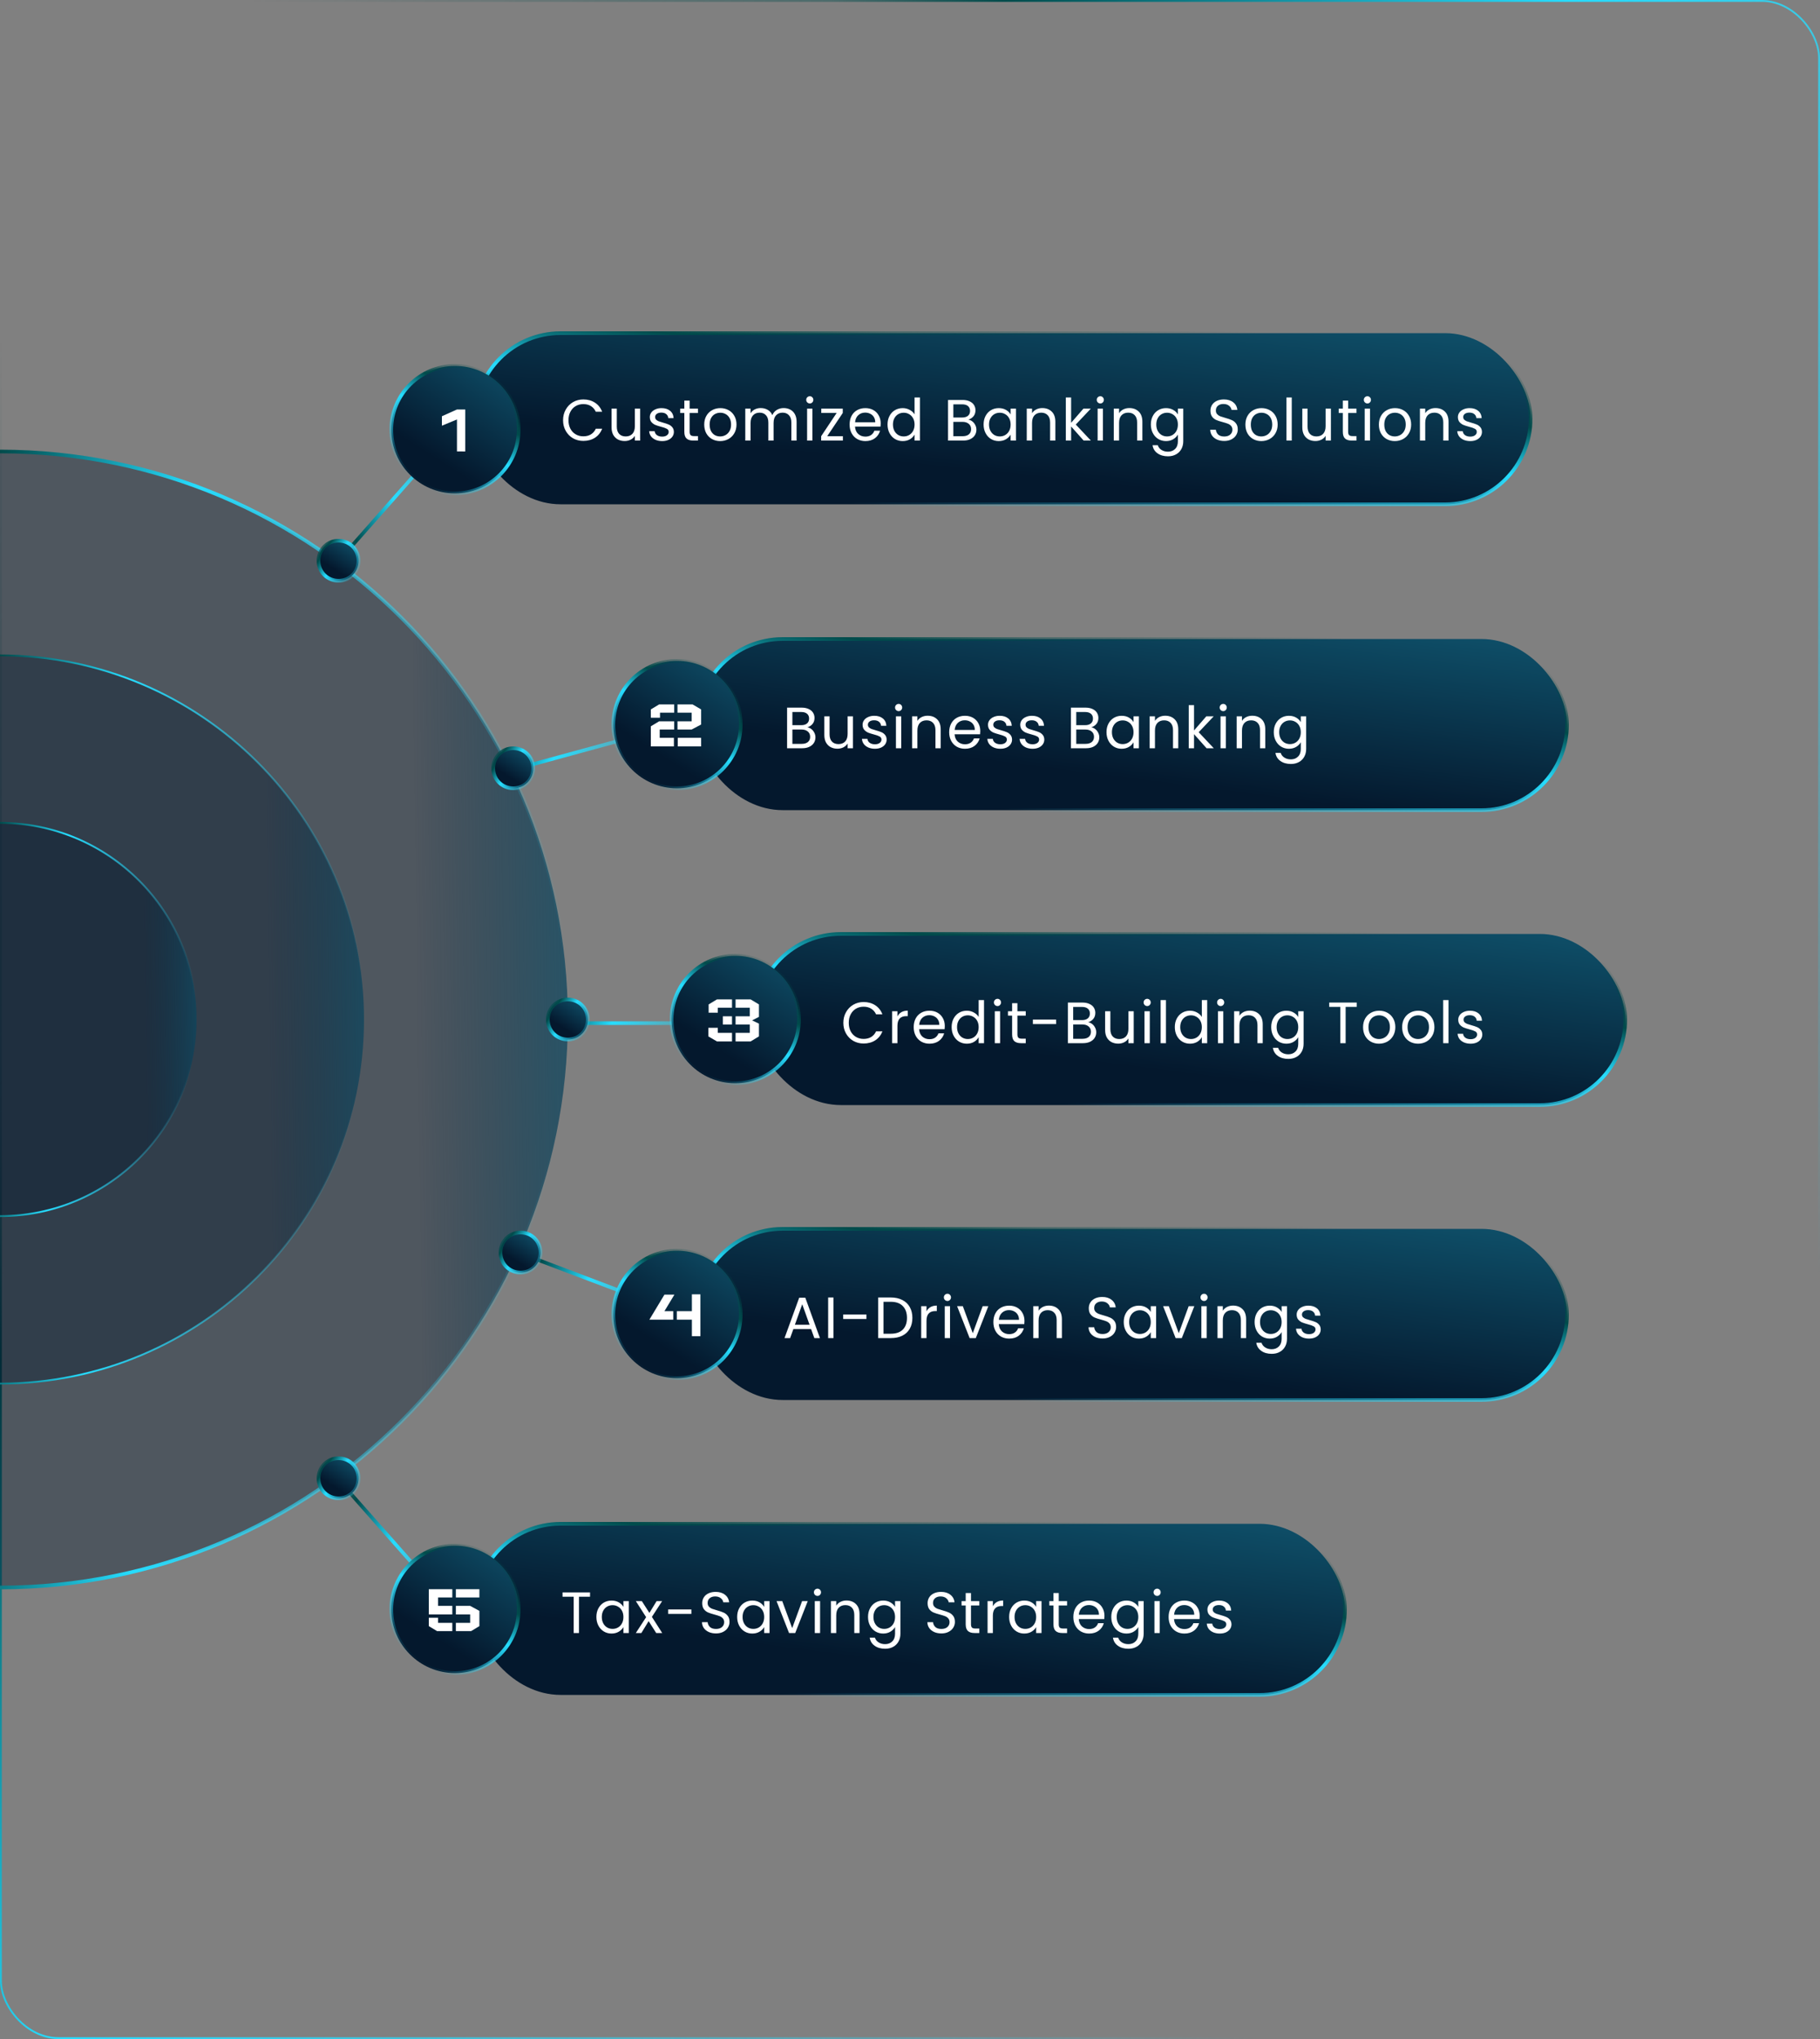 <svg width="500" height="560" viewBox="0 0 500 560" fill="none" xmlns="http://www.w3.org/2000/svg">
<rect x="0" y="0" width="500" height="560" fill="#808080" stroke="none"/>
<rect x="0.25" y="0.25" width="499.5" height="559.5" rx="15.75" stroke="url(#paint0_linear_1434_2015)" stroke-width="0.5"/>
<path d="M93.5 153.5L124 119" stroke="url(#paint1_linear_1434_2015)" stroke-miterlimit="10"/>
<path d="M140.5 211.5L184.5 199.5" stroke="url(#paint2_linear_1434_2015)" stroke-miterlimit="10"/>
<path d="M158.5 281H201" stroke="url(#paint3_linear_1434_2015)" stroke-miterlimit="10"/>
<path d="M142.918 344.169L190.001 362" stroke="url(#paint4_linear_1434_2015)" stroke-miterlimit="10"/>
<path d="M93.5 407L124 441.5" stroke="url(#paint5_linear_1434_2015)" stroke-miterlimit="10"/>
<rect x="130.5" y="91.5" width="290" height="47" rx="23.5" fill="url(#paint6_linear_1434_2015)"/>
<rect x="130.5" y="91.5" width="290" height="47" rx="23.5" stroke="url(#paint7_linear_1434_2015)"/>
<path d="M154.688 115.416C154.688 114.328 154.933 113.352 155.424 112.488C155.915 111.613 156.581 110.931 157.424 110.44C158.277 109.949 159.221 109.704 160.256 109.704C161.472 109.704 162.533 109.997 163.44 110.584C164.347 111.171 165.008 112.003 165.424 113.08H163.68C163.371 112.408 162.923 111.891 162.336 111.528C161.76 111.165 161.067 110.984 160.256 110.984C159.477 110.984 158.779 111.165 158.16 111.528C157.541 111.891 157.056 112.408 156.704 113.08C156.352 113.741 156.176 114.52 156.176 115.416C156.176 116.301 156.352 117.08 156.704 117.752C157.056 118.413 157.541 118.925 158.16 119.288C158.779 119.651 159.477 119.832 160.256 119.832C161.067 119.832 161.76 119.656 162.336 119.304C162.923 118.941 163.371 118.424 163.68 117.752H165.424C165.008 118.819 164.347 119.645 163.44 120.232C162.533 120.808 161.472 121.096 160.256 121.096C159.221 121.096 158.277 120.856 157.424 120.376C156.581 119.885 155.915 119.208 155.424 118.344C154.933 117.48 154.688 116.504 154.688 115.416ZM175.867 112.232V121H174.411V119.704C174.134 120.152 173.745 120.504 173.243 120.76C172.753 121.005 172.209 121.128 171.611 121.128C170.929 121.128 170.315 120.989 169.771 120.712C169.227 120.424 168.795 119.997 168.475 119.432C168.166 118.867 168.011 118.179 168.011 117.368V112.232H169.451V117.176C169.451 118.04 169.67 118.707 170.107 119.176C170.545 119.635 171.142 119.864 171.899 119.864C172.678 119.864 173.291 119.624 173.739 119.144C174.187 118.664 174.411 117.965 174.411 117.048V112.232H175.867ZM181.93 121.144C181.258 121.144 180.655 121.032 180.122 120.808C179.588 120.573 179.167 120.253 178.858 119.848C178.548 119.432 178.378 118.957 178.346 118.424H179.85C179.892 118.861 180.095 119.219 180.458 119.496C180.831 119.773 181.316 119.912 181.914 119.912C182.468 119.912 182.906 119.789 183.226 119.544C183.546 119.299 183.706 118.989 183.706 118.616C183.706 118.232 183.535 117.949 183.194 117.768C182.852 117.576 182.324 117.389 181.61 117.208C180.959 117.037 180.426 116.867 180.01 116.696C179.604 116.515 179.252 116.253 178.954 115.912C178.666 115.56 178.522 115.101 178.522 114.536C178.522 114.088 178.655 113.677 178.922 113.304C179.188 112.931 179.567 112.637 180.058 112.424C180.548 112.2 181.108 112.088 181.738 112.088C182.708 112.088 183.492 112.333 184.09 112.824C184.687 113.315 185.007 113.987 185.05 114.84H183.594C183.562 114.381 183.375 114.013 183.034 113.736C182.703 113.459 182.255 113.32 181.69 113.32C181.167 113.32 180.751 113.432 180.442 113.656C180.132 113.88 179.978 114.173 179.978 114.536C179.978 114.824 180.068 115.064 180.25 115.256C180.442 115.437 180.676 115.587 180.954 115.704C181.242 115.811 181.636 115.933 182.138 116.072C182.767 116.243 183.279 116.413 183.674 116.584C184.068 116.744 184.404 116.989 184.682 117.32C184.97 117.651 185.119 118.083 185.13 118.616C185.13 119.096 184.996 119.528 184.73 119.912C184.463 120.296 184.084 120.6 183.594 120.824C183.114 121.037 182.559 121.144 181.93 121.144ZM189.461 113.432V118.6C189.461 119.027 189.552 119.331 189.733 119.512C189.914 119.683 190.229 119.768 190.677 119.768H191.749V121H190.437C189.626 121 189.018 120.813 188.613 120.44C188.208 120.067 188.005 119.453 188.005 118.6V113.432H186.869V112.232H188.005V110.024H189.461V112.232H191.749V113.432H189.461ZM197.837 121.144C197.016 121.144 196.269 120.957 195.597 120.584C194.936 120.211 194.413 119.683 194.029 119C193.656 118.307 193.469 117.507 193.469 116.6C193.469 115.704 193.661 114.915 194.045 114.232C194.44 113.539 194.973 113.011 195.645 112.648C196.317 112.275 197.069 112.088 197.901 112.088C198.733 112.088 199.485 112.275 200.157 112.648C200.829 113.011 201.357 113.533 201.741 114.216C202.136 114.899 202.333 115.693 202.333 116.6C202.333 117.507 202.131 118.307 201.725 119C201.331 119.683 200.792 120.211 200.109 120.584C199.427 120.957 198.669 121.144 197.837 121.144ZM197.837 119.864C198.36 119.864 198.851 119.741 199.309 119.496C199.768 119.251 200.136 118.883 200.413 118.392C200.701 117.901 200.845 117.304 200.845 116.6C200.845 115.896 200.707 115.299 200.429 114.808C200.152 114.317 199.789 113.955 199.341 113.72C198.893 113.475 198.408 113.352 197.885 113.352C197.352 113.352 196.861 113.475 196.413 113.72C195.976 113.955 195.624 114.317 195.357 114.808C195.091 115.299 194.957 115.896 194.957 116.6C194.957 117.315 195.085 117.917 195.341 118.408C195.608 118.899 195.96 119.267 196.397 119.512C196.835 119.747 197.315 119.864 197.837 119.864ZM215.292 112.072C215.974 112.072 216.582 112.216 217.116 112.504C217.649 112.781 218.07 113.203 218.38 113.768C218.689 114.333 218.844 115.021 218.844 115.832V121H217.404V116.04C217.404 115.165 217.185 114.499 216.748 114.04C216.321 113.571 215.74 113.336 215.004 113.336C214.246 113.336 213.644 113.581 213.196 114.072C212.748 114.552 212.524 115.251 212.524 116.168V121H211.084V116.04C211.084 115.165 210.865 114.499 210.428 114.04C210.001 113.571 209.42 113.336 208.684 113.336C207.926 113.336 207.324 113.581 206.876 114.072C206.428 114.552 206.204 115.251 206.204 116.168V121H204.748V112.232H206.204V113.496C206.492 113.037 206.876 112.685 207.356 112.44C207.846 112.195 208.385 112.072 208.972 112.072C209.708 112.072 210.358 112.237 210.924 112.568C211.489 112.899 211.91 113.384 212.188 114.024C212.433 113.405 212.838 112.925 213.404 112.584C213.969 112.243 214.598 112.072 215.292 112.072ZM222.484 110.808C222.207 110.808 221.972 110.712 221.78 110.52C221.588 110.328 221.492 110.093 221.492 109.816C221.492 109.539 221.588 109.304 221.78 109.112C221.972 108.92 222.207 108.824 222.484 108.824C222.751 108.824 222.975 108.92 223.156 109.112C223.348 109.304 223.444 109.539 223.444 109.816C223.444 110.093 223.348 110.328 223.156 110.52C222.975 110.712 222.751 110.808 222.484 110.808ZM223.188 112.232V121H221.732V112.232H223.188ZM227.258 119.8H231.562V121H225.594V119.8L229.85 113.416H225.626V112.232H231.53V113.416L227.258 119.8ZM241.951 116.28C241.951 116.557 241.935 116.851 241.903 117.16H234.895C234.948 118.024 235.241 118.701 235.775 119.192C236.319 119.672 236.975 119.912 237.743 119.912C238.372 119.912 238.895 119.768 239.311 119.48C239.737 119.181 240.036 118.787 240.207 118.296H241.775C241.54 119.139 241.071 119.827 240.367 120.36C239.663 120.883 238.788 121.144 237.743 121.144C236.911 121.144 236.164 120.957 235.503 120.584C234.852 120.211 234.34 119.683 233.967 119C233.593 118.307 233.407 117.507 233.407 116.6C233.407 115.693 233.588 114.899 233.951 114.216C234.313 113.533 234.82 113.011 235.471 112.648C236.132 112.275 236.889 112.088 237.743 112.088C238.575 112.088 239.311 112.269 239.951 112.632C240.591 112.995 241.081 113.496 241.423 114.136C241.775 114.765 241.951 115.48 241.951 116.28ZM240.447 115.976C240.447 115.421 240.324 114.947 240.079 114.552C239.833 114.147 239.497 113.843 239.071 113.64C238.655 113.427 238.191 113.32 237.679 113.32C236.943 113.32 236.313 113.555 235.791 114.024C235.279 114.493 234.985 115.144 234.911 115.976H240.447ZM243.829 116.584C243.829 115.688 244.01 114.904 244.373 114.232C244.735 113.549 245.231 113.021 245.861 112.648C246.501 112.275 247.215 112.088 248.005 112.088C248.687 112.088 249.322 112.248 249.909 112.568C250.495 112.877 250.943 113.288 251.253 113.8V109.16H252.725V121H251.253V119.352C250.965 119.875 250.538 120.307 249.973 120.648C249.407 120.979 248.746 121.144 247.989 121.144C247.21 121.144 246.501 120.952 245.861 120.568C245.231 120.184 244.735 119.645 244.373 118.952C244.01 118.259 243.829 117.469 243.829 116.584ZM251.253 116.6C251.253 115.939 251.119 115.363 250.853 114.872C250.586 114.381 250.223 114.008 249.765 113.752C249.317 113.485 248.821 113.352 248.277 113.352C247.733 113.352 247.237 113.48 246.789 113.736C246.341 113.992 245.983 114.365 245.717 114.856C245.45 115.347 245.317 115.923 245.317 116.584C245.317 117.256 245.45 117.843 245.717 118.344C245.983 118.835 246.341 119.213 246.789 119.48C247.237 119.736 247.733 119.864 248.277 119.864C248.821 119.864 249.317 119.736 249.765 119.48C250.223 119.213 250.586 118.835 250.853 118.344C251.119 117.843 251.253 117.261 251.253 116.6ZM266.035 115.256C266.44 115.32 266.808 115.485 267.139 115.752C267.48 116.019 267.747 116.349 267.939 116.744C268.141 117.139 268.243 117.56 268.243 118.008C268.243 118.573 268.099 119.085 267.811 119.544C267.523 119.992 267.101 120.349 266.547 120.616C266.003 120.872 265.357 121 264.611 121H260.451V109.848H264.451C265.208 109.848 265.853 109.976 266.387 110.232C266.92 110.477 267.32 110.813 267.587 111.24C267.853 111.667 267.987 112.147 267.987 112.68C267.987 113.341 267.805 113.891 267.443 114.328C267.091 114.755 266.621 115.064 266.035 115.256ZM261.907 114.664H264.355C265.037 114.664 265.565 114.504 265.939 114.184C266.312 113.864 266.499 113.421 266.499 112.856C266.499 112.291 266.312 111.848 265.939 111.528C265.565 111.208 265.027 111.048 264.323 111.048H261.907V114.664ZM264.483 119.8C265.208 119.8 265.773 119.629 266.179 119.288C266.584 118.947 266.787 118.472 266.787 117.864C266.787 117.245 266.573 116.76 266.147 116.408C265.72 116.045 265.149 115.864 264.435 115.864H261.907V119.8H264.483ZM270.219 116.584C270.219 115.688 270.401 114.904 270.763 114.232C271.126 113.549 271.622 113.021 272.251 112.648C272.891 112.275 273.601 112.088 274.379 112.088C275.147 112.088 275.814 112.253 276.379 112.584C276.945 112.915 277.366 113.331 277.643 113.832V112.232H279.115V121H277.643V119.368C277.355 119.88 276.923 120.307 276.347 120.648C275.782 120.979 275.121 121.144 274.363 121.144C273.585 121.144 272.881 120.952 272.251 120.568C271.622 120.184 271.126 119.645 270.763 118.952C270.401 118.259 270.219 117.469 270.219 116.584ZM277.643 116.6C277.643 115.939 277.51 115.363 277.243 114.872C276.977 114.381 276.614 114.008 276.155 113.752C275.707 113.485 275.211 113.352 274.667 113.352C274.123 113.352 273.627 113.48 273.179 113.736C272.731 113.992 272.374 114.365 272.107 114.856C271.841 115.347 271.707 115.923 271.707 116.584C271.707 117.256 271.841 117.843 272.107 118.344C272.374 118.835 272.731 119.213 273.179 119.48C273.627 119.736 274.123 119.864 274.667 119.864C275.211 119.864 275.707 119.736 276.155 119.48C276.614 119.213 276.977 118.835 277.243 118.344C277.51 117.843 277.643 117.261 277.643 116.6ZM286.348 112.072C287.414 112.072 288.278 112.397 288.94 113.048C289.601 113.688 289.932 114.616 289.932 115.832V121H288.492V116.04C288.492 115.165 288.273 114.499 287.836 114.04C287.398 113.571 286.801 113.336 286.044 113.336C285.276 113.336 284.662 113.576 284.204 114.056C283.756 114.536 283.532 115.235 283.532 116.152V121H282.076V112.232H283.532V113.48C283.82 113.032 284.209 112.685 284.7 112.44C285.201 112.195 285.75 112.072 286.348 112.072ZM297.706 121L294.266 117.128V121H292.81V109.16H294.266V116.12L297.642 112.232H299.674L295.546 116.6L299.69 121H297.706ZM302.297 110.808C302.019 110.808 301.785 110.712 301.593 110.52C301.401 110.328 301.305 110.093 301.305 109.816C301.305 109.539 301.401 109.304 301.593 109.112C301.785 108.92 302.019 108.824 302.297 108.824C302.563 108.824 302.787 108.92 302.969 109.112C303.161 109.304 303.257 109.539 303.257 109.816C303.257 110.093 303.161 110.328 302.969 110.52C302.787 110.712 302.563 110.808 302.297 110.808ZM303.001 112.232V121H301.545V112.232H303.001ZM310.254 112.072C311.321 112.072 312.185 112.397 312.846 113.048C313.507 113.688 313.838 114.616 313.838 115.832V121H312.398V116.04C312.398 115.165 312.179 114.499 311.742 114.04C311.305 113.571 310.707 113.336 309.95 113.336C309.182 113.336 308.569 113.576 308.11 114.056C307.662 114.536 307.438 115.235 307.438 116.152V121H305.982V112.232H307.438V113.48C307.726 113.032 308.115 112.685 308.606 112.44C309.107 112.195 309.657 112.072 310.254 112.072ZM320.332 112.088C321.09 112.088 321.751 112.253 322.316 112.584C322.892 112.915 323.319 113.331 323.596 113.832V112.232H325.068V121.192C325.068 121.992 324.898 122.701 324.556 123.32C324.215 123.949 323.724 124.44 323.084 124.792C322.455 125.144 321.719 125.32 320.876 125.32C319.724 125.32 318.764 125.048 317.996 124.504C317.228 123.96 316.775 123.219 316.636 122.28H318.076C318.236 122.813 318.567 123.24 319.068 123.56C319.57 123.891 320.172 124.056 320.876 124.056C321.676 124.056 322.327 123.805 322.828 123.304C323.34 122.803 323.596 122.099 323.596 121.192V119.352C323.308 119.864 322.882 120.291 322.316 120.632C321.751 120.973 321.09 121.144 320.332 121.144C319.554 121.144 318.844 120.952 318.204 120.568C317.575 120.184 317.079 119.645 316.716 118.952C316.354 118.259 316.172 117.469 316.172 116.584C316.172 115.688 316.354 114.904 316.716 114.232C317.079 113.549 317.575 113.021 318.204 112.648C318.844 112.275 319.554 112.088 320.332 112.088ZM323.596 116.6C323.596 115.939 323.463 115.363 323.196 114.872C322.93 114.381 322.567 114.008 322.108 113.752C321.66 113.485 321.164 113.352 320.62 113.352C320.076 113.352 319.58 113.48 319.132 113.736C318.684 113.992 318.327 114.365 318.06 114.856C317.794 115.347 317.66 115.923 317.66 116.584C317.66 117.256 317.794 117.843 318.06 118.344C318.327 118.835 318.684 119.213 319.132 119.48C319.58 119.736 320.076 119.864 320.62 119.864C321.164 119.864 321.66 119.736 322.108 119.48C322.567 119.213 322.93 118.835 323.196 118.344C323.463 117.843 323.596 117.261 323.596 116.6ZM336.331 121.112C335.595 121.112 334.933 120.984 334.347 120.728C333.771 120.461 333.317 120.099 332.987 119.64C332.656 119.171 332.485 118.632 332.475 118.024H334.027C334.08 118.547 334.293 118.989 334.667 119.352C335.051 119.704 335.605 119.88 336.331 119.88C337.024 119.88 337.568 119.709 337.963 119.368C338.368 119.016 338.571 118.568 338.571 118.024C338.571 117.597 338.453 117.251 338.219 116.984C337.984 116.717 337.691 116.515 337.339 116.376C336.987 116.237 336.512 116.088 335.915 115.928C335.179 115.736 334.587 115.544 334.139 115.352C333.701 115.16 333.323 114.861 333.003 114.456C332.693 114.04 332.539 113.485 332.539 112.792C332.539 112.184 332.693 111.645 333.003 111.176C333.312 110.707 333.744 110.344 334.299 110.088C334.864 109.832 335.509 109.704 336.235 109.704C337.28 109.704 338.133 109.965 338.795 110.488C339.467 111.011 339.845 111.704 339.931 112.568H338.331C338.277 112.141 338.053 111.768 337.659 111.448C337.264 111.117 336.741 110.952 336.091 110.952C335.483 110.952 334.987 111.112 334.603 111.432C334.219 111.741 334.027 112.179 334.027 112.744C334.027 113.149 334.139 113.48 334.363 113.736C334.597 113.992 334.88 114.189 335.211 114.328C335.552 114.456 336.027 114.605 336.635 114.776C337.371 114.979 337.963 115.181 338.411 115.384C338.859 115.576 339.243 115.88 339.562 116.296C339.883 116.701 340.043 117.256 340.043 117.96C340.043 118.504 339.899 119.016 339.611 119.496C339.323 119.976 338.896 120.365 338.331 120.664C337.765 120.963 337.099 121.112 336.331 121.112ZM346.509 121.144C345.688 121.144 344.941 120.957 344.269 120.584C343.608 120.211 343.085 119.683 342.701 119C342.328 118.307 342.141 117.507 342.141 116.6C342.141 115.704 342.333 114.915 342.717 114.232C343.112 113.539 343.645 113.011 344.317 112.648C344.989 112.275 345.741 112.088 346.573 112.088C347.405 112.088 348.157 112.275 348.829 112.648C349.501 113.011 350.029 113.533 350.413 114.216C350.808 114.899 351.005 115.693 351.005 116.6C351.005 117.507 350.802 118.307 350.397 119C350.002 119.683 349.464 120.211 348.781 120.584C348.098 120.957 347.341 121.144 346.509 121.144ZM346.509 119.864C347.032 119.864 347.522 119.741 347.981 119.496C348.44 119.251 348.808 118.883 349.085 118.392C349.373 117.901 349.517 117.304 349.517 116.6C349.517 115.896 349.378 115.299 349.101 114.808C348.824 114.317 348.461 113.955 348.013 113.72C347.565 113.475 347.08 113.352 346.557 113.352C346.024 113.352 345.533 113.475 345.085 113.72C344.648 113.955 344.296 114.317 344.029 114.808C343.762 115.299 343.629 115.896 343.629 116.6C343.629 117.315 343.757 117.917 344.013 118.408C344.28 118.899 344.632 119.267 345.069 119.512C345.506 119.747 345.986 119.864 346.509 119.864ZM354.876 109.16V121H353.42V109.16H354.876ZM365.633 112.232V121H364.177V119.704C363.9 120.152 363.51 120.504 363.009 120.76C362.518 121.005 361.974 121.128 361.377 121.128C360.694 121.128 360.081 120.989 359.537 120.712C358.993 120.424 358.561 119.997 358.241 119.432C357.932 118.867 357.777 118.179 357.777 117.368V112.232H359.217V117.176C359.217 118.04 359.436 118.707 359.873 119.176C360.31 119.635 360.908 119.864 361.665 119.864C362.444 119.864 363.057 119.624 363.505 119.144C363.953 118.664 364.177 117.965 364.177 117.048V112.232H365.633ZM370.367 113.432V118.6C370.367 119.027 370.458 119.331 370.639 119.512C370.821 119.683 371.135 119.768 371.583 119.768H372.655V121H371.343C370.533 121 369.925 120.813 369.519 120.44C369.114 120.067 368.911 119.453 368.911 118.6V113.432H367.775V112.232H368.911V110.024H370.367V112.232H372.655V113.432H370.367ZM375.672 110.808C375.394 110.808 375.16 110.712 374.968 110.52C374.776 110.328 374.68 110.093 374.68 109.816C374.68 109.539 374.776 109.304 374.968 109.112C375.16 108.92 375.394 108.824 375.672 108.824C375.938 108.824 376.162 108.92 376.344 109.112C376.536 109.304 376.632 109.539 376.632 109.816C376.632 110.093 376.536 110.328 376.344 110.52C376.162 110.712 375.938 110.808 375.672 110.808ZM376.376 112.232V121H374.92V112.232H376.376ZM383.181 121.144C382.36 121.144 381.613 120.957 380.941 120.584C380.28 120.211 379.757 119.683 379.373 119C379 118.307 378.813 117.507 378.813 116.6C378.813 115.704 379.005 114.915 379.389 114.232C379.784 113.539 380.317 113.011 380.989 112.648C381.661 112.275 382.413 112.088 383.245 112.088C384.077 112.088 384.829 112.275 385.501 112.648C386.173 113.011 386.701 113.533 387.085 114.216C387.48 114.899 387.677 115.693 387.677 116.6C387.677 117.507 387.474 118.307 387.069 119C386.674 119.683 386.136 120.211 385.453 120.584C384.77 120.957 384.013 121.144 383.181 121.144ZM383.181 119.864C383.704 119.864 384.194 119.741 384.653 119.496C385.112 119.251 385.48 118.883 385.757 118.392C386.045 117.901 386.189 117.304 386.189 116.6C386.189 115.896 386.05 115.299 385.773 114.808C385.496 114.317 385.133 113.955 384.685 113.72C384.237 113.475 383.752 113.352 383.229 113.352C382.696 113.352 382.205 113.475 381.757 113.72C381.32 113.955 380.968 114.317 380.701 114.808C380.434 115.299 380.301 115.896 380.301 116.6C380.301 117.315 380.429 117.917 380.685 118.408C380.952 118.899 381.304 119.267 381.741 119.512C382.178 119.747 382.658 119.864 383.181 119.864ZM394.363 112.072C395.43 112.072 396.294 112.397 396.955 113.048C397.617 113.688 397.947 114.616 397.947 115.832V121H396.507V116.04C396.507 115.165 396.289 114.499 395.851 114.04C395.414 113.571 394.817 113.336 394.059 113.336C393.291 113.336 392.678 113.576 392.219 114.056C391.771 114.536 391.547 115.235 391.547 116.152V121H390.091V112.232H391.547V113.48C391.835 113.032 392.225 112.685 392.715 112.44C393.217 112.195 393.766 112.072 394.363 112.072ZM403.93 121.144C403.258 121.144 402.655 121.032 402.122 120.808C401.588 120.573 401.167 120.253 400.858 119.848C400.548 119.432 400.378 118.957 400.346 118.424H401.85C401.892 118.861 402.095 119.219 402.458 119.496C402.831 119.773 403.316 119.912 403.914 119.912C404.468 119.912 404.906 119.789 405.226 119.544C405.546 119.299 405.706 118.989 405.706 118.616C405.706 118.232 405.535 117.949 405.194 117.768C404.852 117.576 404.324 117.389 403.61 117.208C402.959 117.037 402.426 116.867 402.01 116.696C401.604 116.515 401.252 116.253 400.954 115.912C400.666 115.56 400.522 115.101 400.522 114.536C400.522 114.088 400.655 113.677 400.922 113.304C401.188 112.931 401.567 112.637 402.058 112.424C402.548 112.2 403.108 112.088 403.738 112.088C404.708 112.088 405.492 112.333 406.09 112.824C406.687 113.315 407.007 113.987 407.05 114.84H405.594C405.562 114.381 405.375 114.013 405.034 113.736C404.703 113.459 404.255 113.32 403.69 113.32C403.167 113.32 402.751 113.432 402.442 113.656C402.132 113.88 401.978 114.173 401.978 114.536C401.978 114.824 402.068 115.064 402.25 115.256C402.442 115.437 402.676 115.587 402.954 115.704C403.242 115.811 403.636 115.933 404.138 116.072C404.767 116.243 405.279 116.413 405.674 116.584C406.068 116.744 406.404 116.989 406.682 117.32C406.97 117.651 407.119 118.083 407.13 118.616C407.13 119.096 406.996 119.528 406.73 119.912C406.463 120.296 406.084 120.6 405.594 120.824C405.114 121.037 404.559 121.144 403.93 121.144Z" fill="white"/>
<path d="M142.5 118C142.5 127.665 134.665 135.5 125 135.5C115.335 135.5 107.5 127.665 107.5 118C107.5 108.335 115.335 100.5 125 100.5C134.665 100.5 142.5 108.335 142.5 118Z" fill="url(#paint8_linear_1434_2015)" stroke="url(#paint9_linear_1434_2015)"/>
<rect x="191.5" y="175.5" width="239" height="47" rx="23.5" fill="url(#paint10_linear_1434_2015)"/>
<rect x="191.5" y="175.5" width="239" height="47" rx="23.5" stroke="url(#paint11_linear_1434_2015)"/>
<path d="M221.816 199.756C222.221 199.82 222.589 199.985 222.92 200.252C223.261 200.519 223.528 200.849 223.72 201.244C223.923 201.639 224.024 202.06 224.024 202.508C224.024 203.073 223.88 203.585 223.592 204.044C223.304 204.492 222.883 204.849 222.328 205.116C221.784 205.372 221.139 205.5 220.392 205.5H216.232V194.348H220.232C220.989 194.348 221.635 194.476 222.168 194.732C222.701 194.977 223.101 195.313 223.368 195.74C223.635 196.167 223.768 196.647 223.768 197.18C223.768 197.841 223.587 198.391 223.224 198.828C222.872 199.255 222.403 199.564 221.816 199.756ZM217.688 199.164H220.136C220.819 199.164 221.347 199.004 221.72 198.684C222.093 198.364 222.28 197.921 222.28 197.356C222.28 196.791 222.093 196.348 221.72 196.028C221.347 195.708 220.808 195.548 220.104 195.548H217.688V199.164ZM220.264 204.3C220.989 204.3 221.555 204.129 221.96 203.788C222.365 203.447 222.568 202.972 222.568 202.364C222.568 201.745 222.355 201.26 221.928 200.908C221.501 200.545 220.931 200.364 220.216 200.364H217.688V204.3H220.264ZM234.321 196.732V205.5H232.865V204.204C232.587 204.652 232.198 205.004 231.697 205.26C231.206 205.505 230.662 205.628 230.065 205.628C229.382 205.628 228.769 205.489 228.225 205.212C227.681 204.924 227.249 204.497 226.929 203.932C226.619 203.367 226.465 202.679 226.465 201.868V196.732H227.905V201.676C227.905 202.54 228.123 203.207 228.561 203.676C228.998 204.135 229.595 204.364 230.353 204.364C231.131 204.364 231.745 204.124 232.193 203.644C232.641 203.164 232.865 202.465 232.865 201.548V196.732H234.321ZM240.383 205.644C239.711 205.644 239.108 205.532 238.575 205.308C238.042 205.073 237.62 204.753 237.311 204.348C237.002 203.932 236.831 203.457 236.799 202.924H238.303C238.346 203.361 238.548 203.719 238.911 203.996C239.284 204.273 239.77 204.412 240.367 204.412C240.922 204.412 241.359 204.289 241.679 204.044C241.999 203.799 242.159 203.489 242.159 203.116C242.159 202.732 241.988 202.449 241.647 202.268C241.306 202.076 240.778 201.889 240.063 201.708C239.412 201.537 238.879 201.367 238.463 201.196C238.058 201.015 237.706 200.753 237.407 200.412C237.119 200.06 236.975 199.601 236.975 199.036C236.975 198.588 237.108 198.177 237.375 197.804C237.642 197.431 238.02 197.137 238.511 196.924C239.002 196.7 239.562 196.588 240.191 196.588C241.162 196.588 241.946 196.833 242.543 197.324C243.14 197.815 243.46 198.487 243.503 199.34H242.047C242.015 198.881 241.828 198.513 241.487 198.236C241.156 197.959 240.708 197.82 240.143 197.82C239.62 197.82 239.204 197.932 238.895 198.156C238.586 198.38 238.431 198.673 238.431 199.036C238.431 199.324 238.522 199.564 238.703 199.756C238.895 199.937 239.13 200.087 239.407 200.204C239.695 200.311 240.09 200.433 240.591 200.572C241.22 200.743 241.732 200.913 242.127 201.084C242.522 201.244 242.858 201.489 243.135 201.82C243.423 202.151 243.572 202.583 243.583 203.116C243.583 203.596 243.45 204.028 243.183 204.412C242.916 204.796 242.538 205.1 242.047 205.324C241.567 205.537 241.012 205.644 240.383 205.644ZM246.89 195.308C246.613 195.308 246.378 195.212 246.186 195.02C245.994 194.828 245.898 194.593 245.898 194.316C245.898 194.039 245.994 193.804 246.186 193.612C246.378 193.42 246.613 193.324 246.89 193.324C247.157 193.324 247.381 193.42 247.562 193.612C247.754 193.804 247.85 194.039 247.85 194.316C247.85 194.593 247.754 194.828 247.562 195.02C247.381 195.212 247.157 195.308 246.89 195.308ZM247.594 196.732V205.5H246.138V196.732H247.594ZM254.848 196.572C255.914 196.572 256.778 196.897 257.44 197.548C258.101 198.188 258.432 199.116 258.432 200.332V205.5H256.992V200.54C256.992 199.665 256.773 198.999 256.336 198.54C255.898 198.071 255.301 197.836 254.544 197.836C253.776 197.836 253.162 198.076 252.704 198.556C252.256 199.036 252.032 199.735 252.032 200.652V205.5H250.576V196.732H252.032V197.98C252.32 197.532 252.709 197.185 253.2 196.94C253.701 196.695 254.25 196.572 254.848 196.572ZM269.31 200.78C269.31 201.057 269.294 201.351 269.262 201.66H262.254C262.307 202.524 262.601 203.201 263.134 203.692C263.678 204.172 264.334 204.412 265.102 204.412C265.731 204.412 266.254 204.268 266.67 203.98C267.097 203.681 267.395 203.287 267.566 202.796H269.134C268.899 203.639 268.43 204.327 267.726 204.86C267.022 205.383 266.147 205.644 265.102 205.644C264.27 205.644 263.523 205.457 262.862 205.084C262.211 204.711 261.699 204.183 261.326 203.5C260.953 202.807 260.766 202.007 260.766 201.1C260.766 200.193 260.947 199.399 261.31 198.716C261.673 198.033 262.179 197.511 262.83 197.148C263.491 196.775 264.249 196.588 265.102 196.588C265.934 196.588 266.67 196.769 267.31 197.132C267.95 197.495 268.441 197.996 268.782 198.636C269.134 199.265 269.31 199.98 269.31 200.78ZM267.806 200.476C267.806 199.921 267.683 199.447 267.438 199.052C267.193 198.647 266.857 198.343 266.43 198.14C266.014 197.927 265.55 197.82 265.038 197.82C264.302 197.82 263.673 198.055 263.15 198.524C262.638 198.993 262.345 199.644 262.27 200.476H267.806ZM274.836 205.644C274.164 205.644 273.561 205.532 273.028 205.308C272.495 205.073 272.073 204.753 271.764 204.348C271.455 203.932 271.284 203.457 271.252 202.924H272.756C272.799 203.361 273.001 203.719 273.364 203.996C273.737 204.273 274.223 204.412 274.82 204.412C275.375 204.412 275.812 204.289 276.132 204.044C276.452 203.799 276.612 203.489 276.612 203.116C276.612 202.732 276.441 202.449 276.1 202.268C275.759 202.076 275.231 201.889 274.516 201.708C273.865 201.537 273.332 201.367 272.916 201.196C272.511 201.015 272.159 200.753 271.86 200.412C271.572 200.06 271.428 199.601 271.428 199.036C271.428 198.588 271.561 198.177 271.828 197.804C272.095 197.431 272.473 197.137 272.964 196.924C273.455 196.7 274.015 196.588 274.644 196.588C275.615 196.588 276.399 196.833 276.996 197.324C277.593 197.815 277.913 198.487 277.956 199.34H276.5C276.468 198.881 276.281 198.513 275.94 198.236C275.609 197.959 275.161 197.82 274.596 197.82C274.073 197.82 273.657 197.932 273.348 198.156C273.039 198.38 272.884 198.673 272.884 199.036C272.884 199.324 272.975 199.564 273.156 199.756C273.348 199.937 273.583 200.087 273.86 200.204C274.148 200.311 274.543 200.433 275.044 200.572C275.673 200.743 276.185 200.913 276.58 201.084C276.975 201.244 277.311 201.489 277.588 201.82C277.876 202.151 278.025 202.583 278.036 203.116C278.036 203.596 277.903 204.028 277.636 204.412C277.369 204.796 276.991 205.1 276.5 205.324C276.02 205.537 275.465 205.644 274.836 205.644ZM283.695 205.644C283.023 205.644 282.421 205.532 281.887 205.308C281.354 205.073 280.933 204.753 280.623 204.348C280.314 203.932 280.143 203.457 280.111 202.924H281.615C281.658 203.361 281.861 203.719 282.223 203.996C282.597 204.273 283.082 204.412 283.679 204.412C284.234 204.412 284.671 204.289 284.991 204.044C285.311 203.799 285.471 203.489 285.471 203.116C285.471 202.732 285.301 202.449 284.959 202.268C284.618 202.076 284.09 201.889 283.375 201.708C282.725 201.537 282.191 201.367 281.775 201.196C281.37 201.015 281.018 200.753 280.719 200.412C280.431 200.06 280.287 199.601 280.287 199.036C280.287 198.588 280.421 198.177 280.687 197.804C280.954 197.431 281.333 197.137 281.823 196.924C282.314 196.7 282.874 196.588 283.503 196.588C284.474 196.588 285.258 196.833 285.855 197.324C286.453 197.815 286.773 198.487 286.815 199.34H285.359C285.327 198.881 285.141 198.513 284.799 198.236C284.469 197.959 284.021 197.82 283.455 197.82C282.933 197.82 282.517 197.932 282.207 198.156C281.898 198.38 281.743 198.673 281.743 199.036C281.743 199.324 281.834 199.564 282.015 199.756C282.207 199.937 282.442 200.087 282.719 200.204C283.007 200.311 283.402 200.433 283.903 200.572C284.533 200.743 285.045 200.913 285.439 201.084C285.834 201.244 286.17 201.489 286.447 201.82C286.735 202.151 286.885 202.583 286.895 203.116C286.895 203.596 286.762 204.028 286.495 204.412C286.229 204.796 285.85 205.1 285.359 205.324C284.879 205.537 284.325 205.644 283.695 205.644ZM299.8 199.756C300.206 199.82 300.574 199.985 300.904 200.252C301.246 200.519 301.512 200.849 301.704 201.244C301.907 201.639 302.008 202.06 302.008 202.508C302.008 203.073 301.864 203.585 301.576 204.044C301.288 204.492 300.867 204.849 300.312 205.116C299.768 205.372 299.123 205.5 298.376 205.5H294.216V194.348H298.216C298.974 194.348 299.619 194.476 300.152 194.732C300.686 194.977 301.086 195.313 301.352 195.74C301.619 196.167 301.752 196.647 301.752 197.18C301.752 197.841 301.571 198.391 301.208 198.828C300.856 199.255 300.387 199.564 299.8 199.756ZM295.672 199.164H298.12C298.803 199.164 299.331 199.004 299.704 198.684C300.078 198.364 300.264 197.921 300.264 197.356C300.264 196.791 300.078 196.348 299.704 196.028C299.331 195.708 298.792 195.548 298.088 195.548H295.672V199.164ZM298.248 204.3C298.974 204.3 299.539 204.129 299.944 203.788C300.35 203.447 300.552 202.972 300.552 202.364C300.552 201.745 300.339 201.26 299.912 200.908C299.486 200.545 298.915 200.364 298.2 200.364H295.672V204.3H298.248ZM303.985 201.084C303.985 200.188 304.166 199.404 304.529 198.732C304.892 198.049 305.388 197.521 306.017 197.148C306.657 196.775 307.366 196.588 308.145 196.588C308.913 196.588 309.58 196.753 310.145 197.084C310.71 197.415 311.132 197.831 311.409 198.332V196.732H312.881V205.5H311.409V203.868C311.121 204.38 310.689 204.807 310.113 205.148C309.548 205.479 308.886 205.644 308.129 205.644C307.35 205.644 306.646 205.452 306.017 205.068C305.388 204.684 304.892 204.145 304.529 203.452C304.166 202.759 303.985 201.969 303.985 201.084ZM311.409 201.1C311.409 200.439 311.276 199.863 311.009 199.372C310.742 198.881 310.38 198.508 309.921 198.252C309.473 197.985 308.977 197.852 308.433 197.852C307.889 197.852 307.393 197.98 306.945 198.236C306.497 198.492 306.14 198.865 305.873 199.356C305.606 199.847 305.473 200.423 305.473 201.084C305.473 201.756 305.606 202.343 305.873 202.844C306.14 203.335 306.497 203.713 306.945 203.98C307.393 204.236 307.889 204.364 308.433 204.364C308.977 204.364 309.473 204.236 309.921 203.98C310.38 203.713 310.742 203.335 311.009 202.844C311.276 202.343 311.409 201.761 311.409 201.1ZM320.113 196.572C321.18 196.572 322.044 196.897 322.705 197.548C323.367 198.188 323.697 199.116 323.697 200.332V205.5H322.257V200.54C322.257 199.665 322.039 198.999 321.601 198.54C321.164 198.071 320.567 197.836 319.809 197.836C319.041 197.836 318.428 198.076 317.969 198.556C317.521 199.036 317.297 199.735 317.297 200.652V205.5H315.841V196.732H317.297V197.98C317.585 197.532 317.975 197.185 318.465 196.94C318.967 196.695 319.516 196.572 320.113 196.572ZM331.472 205.5L328.032 201.628V205.5H326.576V193.66H328.032V200.62L331.408 196.732H333.44L329.312 201.1L333.456 205.5H331.472ZM336.062 195.308C335.785 195.308 335.55 195.212 335.358 195.02C335.166 194.828 335.07 194.593 335.07 194.316C335.07 194.039 335.166 193.804 335.358 193.612C335.55 193.42 335.785 193.324 336.062 193.324C336.329 193.324 336.553 193.42 336.734 193.612C336.926 193.804 337.022 194.039 337.022 194.316C337.022 194.593 336.926 194.828 336.734 195.02C336.553 195.212 336.329 195.308 336.062 195.308ZM336.766 196.732V205.5H335.31V196.732H336.766ZM344.02 196.572C345.086 196.572 345.95 196.897 346.612 197.548C347.273 198.188 347.604 199.116 347.604 200.332V205.5H346.164V200.54C346.164 199.665 345.945 198.999 345.508 198.54C345.07 198.071 344.473 197.836 343.716 197.836C342.948 197.836 342.334 198.076 341.876 198.556C341.428 199.036 341.204 199.735 341.204 200.652V205.5H339.748V196.732H341.204V197.98C341.492 197.532 341.881 197.185 342.372 196.94C342.873 196.695 343.422 196.572 344.02 196.572ZM354.098 196.588C354.855 196.588 355.517 196.753 356.082 197.084C356.658 197.415 357.085 197.831 357.362 198.332V196.732H358.834V205.692C358.834 206.492 358.663 207.201 358.322 207.82C357.981 208.449 357.49 208.94 356.85 209.292C356.221 209.644 355.485 209.82 354.642 209.82C353.49 209.82 352.53 209.548 351.762 209.004C350.994 208.46 350.541 207.719 350.402 206.78H351.842C352.002 207.313 352.333 207.74 352.834 208.06C353.335 208.391 353.938 208.556 354.642 208.556C355.442 208.556 356.093 208.305 356.594 207.804C357.106 207.303 357.362 206.599 357.362 205.692V203.852C357.074 204.364 356.647 204.791 356.082 205.132C355.517 205.473 354.855 205.644 354.098 205.644C353.319 205.644 352.61 205.452 351.97 205.068C351.341 204.684 350.845 204.145 350.482 203.452C350.119 202.759 349.938 201.969 349.938 201.084C349.938 200.188 350.119 199.404 350.482 198.732C350.845 198.049 351.341 197.521 351.97 197.148C352.61 196.775 353.319 196.588 354.098 196.588ZM357.362 201.1C357.362 200.439 357.229 199.863 356.962 199.372C356.695 198.881 356.333 198.508 355.874 198.252C355.426 197.985 354.93 197.852 354.386 197.852C353.842 197.852 353.346 197.98 352.898 198.236C352.45 198.492 352.093 198.865 351.826 199.356C351.559 199.847 351.426 200.423 351.426 201.084C351.426 201.756 351.559 202.343 351.826 202.844C352.093 203.335 352.45 203.713 352.898 203.98C353.346 204.236 353.842 204.364 354.386 204.364C354.93 204.364 355.426 204.236 355.874 203.98C356.333 203.713 356.695 203.335 356.962 202.844C357.229 202.343 357.362 201.761 357.362 201.1Z" fill="white"/>
<path d="M203.5 199C203.5 208.665 195.665 216.5 186 216.5C176.335 216.5 168.5 208.665 168.5 199C168.5 189.335 176.335 181.5 186 181.5C195.665 181.5 203.5 189.335 203.5 199Z" fill="url(#paint12_linear_1434_2015)" stroke="url(#paint13_linear_1434_2015)"/>
<rect x="207.5" y="256.5" width="239" height="47" rx="23.5" fill="url(#paint14_linear_1434_2015)"/>
<rect x="207.5" y="256.5" width="239" height="47" rx="23.5" stroke="url(#paint15_linear_1434_2015)"/>
<path d="M231.688 280.916C231.688 279.828 231.933 278.852 232.424 277.988C232.915 277.113 233.581 276.431 234.424 275.94C235.277 275.449 236.221 275.204 237.256 275.204C238.472 275.204 239.533 275.497 240.44 276.084C241.347 276.671 242.008 277.503 242.424 278.58H240.68C240.371 277.908 239.923 277.391 239.336 277.028C238.76 276.665 238.067 276.484 237.256 276.484C236.477 276.484 235.779 276.665 235.16 277.028C234.541 277.391 234.056 277.908 233.704 278.58C233.352 279.241 233.176 280.02 233.176 280.916C233.176 281.801 233.352 282.58 233.704 283.252C234.056 283.913 234.541 284.425 235.16 284.788C235.779 285.151 236.477 285.332 237.256 285.332C238.067 285.332 238.76 285.156 239.336 284.804C239.923 284.441 240.371 283.924 240.68 283.252H242.424C242.008 284.319 241.347 285.145 240.44 285.732C239.533 286.308 238.472 286.596 237.256 286.596C236.221 286.596 235.277 286.356 234.424 285.876C233.581 285.385 232.915 284.708 232.424 283.844C231.933 282.98 231.688 282.004 231.688 280.916ZM246.547 279.156C246.803 278.655 247.166 278.265 247.635 277.988C248.115 277.711 248.697 277.572 249.379 277.572V279.076H248.995C247.363 279.076 246.547 279.961 246.547 281.732V286.5H245.091V277.732H246.547V279.156ZM259.56 281.78C259.56 282.057 259.544 282.351 259.512 282.66H252.504C252.557 283.524 252.851 284.201 253.384 284.692C253.928 285.172 254.584 285.412 255.352 285.412C255.981 285.412 256.504 285.268 256.92 284.98C257.347 284.681 257.645 284.287 257.816 283.796H259.384C259.149 284.639 258.68 285.327 257.976 285.86C257.272 286.383 256.397 286.644 255.352 286.644C254.52 286.644 253.773 286.457 253.112 286.084C252.461 285.711 251.949 285.183 251.576 284.5C251.203 283.807 251.016 283.007 251.016 282.1C251.016 281.193 251.197 280.399 251.56 279.716C251.923 279.033 252.429 278.511 253.08 278.148C253.741 277.775 254.499 277.588 255.352 277.588C256.184 277.588 256.92 277.769 257.56 278.132C258.2 278.495 258.691 278.996 259.032 279.636C259.384 280.265 259.56 280.98 259.56 281.78ZM258.056 281.476C258.056 280.921 257.933 280.447 257.688 280.052C257.443 279.647 257.107 279.343 256.68 279.14C256.264 278.927 255.8 278.82 255.288 278.82C254.552 278.82 253.923 279.055 253.4 279.524C252.888 279.993 252.595 280.644 252.52 281.476H258.056ZM261.438 282.084C261.438 281.188 261.619 280.404 261.982 279.732C262.345 279.049 262.841 278.521 263.47 278.148C264.11 277.775 264.825 277.588 265.614 277.588C266.297 277.588 266.931 277.748 267.518 278.068C268.105 278.377 268.553 278.788 268.862 279.3V274.66H270.334V286.5H268.862V284.852C268.574 285.375 268.147 285.807 267.582 286.148C267.017 286.479 266.355 286.644 265.598 286.644C264.819 286.644 264.11 286.452 263.47 286.068C262.841 285.684 262.345 285.145 261.982 284.452C261.619 283.759 261.438 282.969 261.438 282.084ZM268.862 282.1C268.862 281.439 268.729 280.863 268.462 280.372C268.195 279.881 267.833 279.508 267.374 279.252C266.926 278.985 266.43 278.852 265.886 278.852C265.342 278.852 264.846 278.98 264.398 279.236C263.95 279.492 263.593 279.865 263.326 280.356C263.059 280.847 262.926 281.423 262.926 282.084C262.926 282.756 263.059 283.343 263.326 283.844C263.593 284.335 263.95 284.713 264.398 284.98C264.846 285.236 265.342 285.364 265.886 285.364C266.43 285.364 266.926 285.236 267.374 284.98C267.833 284.713 268.195 284.335 268.462 283.844C268.729 283.343 268.862 282.761 268.862 282.1ZM274.047 276.308C273.769 276.308 273.535 276.212 273.343 276.02C273.151 275.828 273.055 275.593 273.055 275.316C273.055 275.039 273.151 274.804 273.343 274.612C273.535 274.42 273.769 274.324 274.047 274.324C274.313 274.324 274.537 274.42 274.719 274.612C274.911 274.804 275.007 275.039 275.007 275.316C275.007 275.593 274.911 275.828 274.719 276.02C274.537 276.212 274.313 276.308 274.047 276.308ZM274.751 277.732V286.5H273.295V277.732H274.751ZM279.508 278.932V284.1C279.508 284.527 279.599 284.831 279.78 285.012C279.961 285.183 280.276 285.268 280.724 285.268H281.796V286.5H280.484C279.673 286.5 279.065 286.313 278.66 285.94C278.255 285.567 278.052 284.953 278.052 284.1V278.932H276.916V277.732H278.052V275.524H279.508V277.732H281.796V278.932H279.508ZM290.14 280.02V281.252H283.756V280.02H290.14ZM298.957 280.756C299.362 280.82 299.73 280.985 300.061 281.252C300.402 281.519 300.669 281.849 300.861 282.244C301.063 282.639 301.165 283.06 301.165 283.508C301.165 284.073 301.021 284.585 300.733 285.044C300.445 285.492 300.023 285.849 299.469 286.116C298.925 286.372 298.279 286.5 297.533 286.5H293.373V275.348H297.373C298.13 275.348 298.775 275.476 299.309 275.732C299.842 275.977 300.242 276.313 300.509 276.74C300.775 277.167 300.909 277.647 300.909 278.18C300.909 278.841 300.727 279.391 300.365 279.828C300.013 280.255 299.543 280.564 298.957 280.756ZM294.829 280.164H297.277C297.959 280.164 298.487 280.004 298.861 279.684C299.234 279.364 299.421 278.921 299.421 278.356C299.421 277.791 299.234 277.348 298.861 277.028C298.487 276.708 297.949 276.548 297.245 276.548H294.829V280.164ZM297.405 285.3C298.13 285.3 298.695 285.129 299.101 284.788C299.506 284.447 299.709 283.972 299.709 283.364C299.709 282.745 299.495 282.26 299.069 281.908C298.642 281.545 298.071 281.364 297.357 281.364H294.829V285.3H297.405ZM311.461 277.732V286.5H310.005V285.204C309.728 285.652 309.338 286.004 308.837 286.26C308.346 286.505 307.802 286.628 307.205 286.628C306.522 286.628 305.909 286.489 305.365 286.212C304.821 285.924 304.389 285.497 304.069 284.932C303.76 284.367 303.605 283.679 303.605 282.868V277.732H305.045V282.676C305.045 283.54 305.264 284.207 305.701 284.676C306.138 285.135 306.736 285.364 307.493 285.364C308.272 285.364 308.885 285.124 309.333 284.644C309.781 284.164 310.005 283.465 310.005 282.548V277.732H311.461ZM315.172 276.308C314.894 276.308 314.66 276.212 314.468 276.02C314.276 275.828 314.18 275.593 314.18 275.316C314.18 275.039 314.276 274.804 314.468 274.612C314.66 274.42 314.894 274.324 315.172 274.324C315.438 274.324 315.662 274.42 315.844 274.612C316.036 274.804 316.132 275.039 316.132 275.316C316.132 275.593 316.036 275.828 315.844 276.02C315.662 276.212 315.438 276.308 315.172 276.308ZM315.876 277.732V286.5H314.42V277.732H315.876ZM320.313 274.66V286.5H318.857V274.66H320.313ZM322.751 282.084C322.751 281.188 322.932 280.404 323.295 279.732C323.657 279.049 324.153 278.521 324.783 278.148C325.423 277.775 326.137 277.588 326.927 277.588C327.609 277.588 328.244 277.748 328.831 278.068C329.417 278.377 329.865 278.788 330.175 279.3V274.66H331.647V286.5H330.175V284.852C329.887 285.375 329.46 285.807 328.895 286.148C328.329 286.479 327.668 286.644 326.911 286.644C326.132 286.644 325.423 286.452 324.783 286.068C324.153 285.684 323.657 285.145 323.295 284.452C322.932 283.759 322.751 282.969 322.751 282.084ZM330.175 282.1C330.175 281.439 330.041 280.863 329.775 280.372C329.508 279.881 329.145 279.508 328.687 279.252C328.239 278.985 327.743 278.852 327.199 278.852C326.655 278.852 326.159 278.98 325.711 279.236C325.263 279.492 324.905 279.865 324.639 280.356C324.372 280.847 324.239 281.423 324.239 282.084C324.239 282.756 324.372 283.343 324.639 283.844C324.905 284.335 325.263 284.713 325.711 284.98C326.159 285.236 326.655 285.364 327.199 285.364C327.743 285.364 328.239 285.236 328.687 284.98C329.145 284.713 329.508 284.335 329.775 283.844C330.041 283.343 330.175 282.761 330.175 282.1ZM335.359 276.308C335.082 276.308 334.847 276.212 334.655 276.02C334.463 275.828 334.367 275.593 334.367 275.316C334.367 275.039 334.463 274.804 334.655 274.612C334.847 274.42 335.082 274.324 335.359 274.324C335.626 274.324 335.85 274.42 336.031 274.612C336.223 274.804 336.319 275.039 336.319 275.316C336.319 275.593 336.223 275.828 336.031 276.02C335.85 276.212 335.626 276.308 335.359 276.308ZM336.063 277.732V286.5H334.607V277.732H336.063ZM343.317 277.572C344.383 277.572 345.247 277.897 345.909 278.548C346.57 279.188 346.901 280.116 346.901 281.332V286.5H345.461V281.54C345.461 280.665 345.242 279.999 344.805 279.54C344.367 279.071 343.77 278.836 343.013 278.836C342.245 278.836 341.631 279.076 341.173 279.556C340.725 280.036 340.501 280.735 340.501 281.652V286.5H339.045V277.732H340.501V278.98C340.789 278.532 341.178 278.185 341.669 277.94C342.17 277.695 342.719 277.572 343.317 277.572ZM353.395 277.588C354.152 277.588 354.814 277.753 355.379 278.084C355.955 278.415 356.382 278.831 356.659 279.332V277.732H358.131V286.692C358.131 287.492 357.96 288.201 357.619 288.82C357.278 289.449 356.787 289.94 356.147 290.292C355.518 290.644 354.782 290.82 353.939 290.82C352.787 290.82 351.827 290.548 351.059 290.004C350.291 289.46 349.838 288.719 349.699 287.78H351.139C351.299 288.313 351.63 288.74 352.131 289.06C352.632 289.391 353.235 289.556 353.939 289.556C354.739 289.556 355.39 289.305 355.891 288.804C356.403 288.303 356.659 287.599 356.659 286.692V284.852C356.371 285.364 355.944 285.791 355.379 286.132C354.814 286.473 354.152 286.644 353.395 286.644C352.616 286.644 351.907 286.452 351.267 286.068C350.638 285.684 350.142 285.145 349.779 284.452C349.416 283.759 349.235 282.969 349.235 282.084C349.235 281.188 349.416 280.404 349.779 279.732C350.142 279.049 350.638 278.521 351.267 278.148C351.907 277.775 352.616 277.588 353.395 277.588ZM356.659 282.1C356.659 281.439 356.526 280.863 356.259 280.372C355.992 279.881 355.63 279.508 355.171 279.252C354.723 278.985 354.227 278.852 353.683 278.852C353.139 278.852 352.643 278.98 352.195 279.236C351.747 279.492 351.39 279.865 351.123 280.356C350.856 280.847 350.723 281.423 350.723 282.084C350.723 282.756 350.856 283.343 351.123 283.844C351.39 284.335 351.747 284.713 352.195 284.98C352.643 285.236 353.139 285.364 353.683 285.364C354.227 285.364 354.723 285.236 355.171 284.98C355.63 284.713 355.992 284.335 356.259 283.844C356.526 283.343 356.659 282.761 356.659 282.1ZM372.721 275.348V276.532H369.681V286.5H368.225V276.532H365.169V275.348H372.721ZM378.837 286.644C378.016 286.644 377.269 286.457 376.597 286.084C375.936 285.711 375.413 285.183 375.029 284.5C374.656 283.807 374.469 283.007 374.469 282.1C374.469 281.204 374.661 280.415 375.045 279.732C375.44 279.039 375.973 278.511 376.645 278.148C377.317 277.775 378.069 277.588 378.901 277.588C379.733 277.588 380.485 277.775 381.157 278.148C381.829 278.511 382.357 279.033 382.741 279.716C383.136 280.399 383.333 281.193 383.333 282.1C383.333 283.007 383.131 283.807 382.725 284.5C382.331 285.183 381.792 285.711 381.109 286.084C380.427 286.457 379.669 286.644 378.837 286.644ZM378.837 285.364C379.36 285.364 379.851 285.241 380.309 284.996C380.768 284.751 381.136 284.383 381.413 283.892C381.701 283.401 381.845 282.804 381.845 282.1C381.845 281.396 381.707 280.799 381.429 280.308C381.152 279.817 380.789 279.455 380.341 279.22C379.893 278.975 379.408 278.852 378.885 278.852C378.352 278.852 377.861 278.975 377.413 279.22C376.976 279.455 376.624 279.817 376.357 280.308C376.091 280.799 375.957 281.396 375.957 282.1C375.957 282.815 376.085 283.417 376.341 283.908C376.608 284.399 376.96 284.767 377.397 285.012C377.835 285.247 378.315 285.364 378.837 285.364ZM389.572 286.644C388.75 286.644 388.004 286.457 387.332 286.084C386.67 285.711 386.148 285.183 385.764 284.5C385.39 283.807 385.204 283.007 385.204 282.1C385.204 281.204 385.396 280.415 385.78 279.732C386.174 279.039 386.708 278.511 387.38 278.148C388.052 277.775 388.804 277.588 389.636 277.588C390.468 277.588 391.22 277.775 391.892 278.148C392.564 278.511 393.092 279.033 393.476 279.716C393.87 280.399 394.068 281.193 394.068 282.1C394.068 283.007 393.865 283.807 393.46 284.5C393.065 285.183 392.526 285.711 391.844 286.084C391.161 286.457 390.404 286.644 389.572 286.644ZM389.572 285.364C390.094 285.364 390.585 285.241 391.044 284.996C391.502 284.751 391.87 284.383 392.148 283.892C392.436 283.401 392.58 282.804 392.58 282.1C392.58 281.396 392.441 280.799 392.164 280.308C391.886 279.817 391.524 279.455 391.076 279.22C390.628 278.975 390.142 278.852 389.62 278.852C389.086 278.852 388.596 278.975 388.148 279.22C387.71 279.455 387.358 279.817 387.092 280.308C386.825 280.799 386.692 281.396 386.692 282.1C386.692 282.815 386.82 283.417 387.076 283.908C387.342 284.399 387.694 284.767 388.132 285.012C388.569 285.247 389.049 285.364 389.572 285.364ZM397.938 274.66V286.5H396.482V274.66H397.938ZM404.024 286.644C403.352 286.644 402.749 286.532 402.216 286.308C401.682 286.073 401.261 285.753 400.952 285.348C400.642 284.932 400.472 284.457 400.44 283.924H401.944C401.986 284.361 402.189 284.719 402.552 284.996C402.925 285.273 403.41 285.412 404.008 285.412C404.562 285.412 405 285.289 405.32 285.044C405.64 284.799 405.8 284.489 405.8 284.116C405.8 283.732 405.629 283.449 405.288 283.268C404.946 283.076 404.418 282.889 403.704 282.708C403.053 282.537 402.52 282.367 402.104 282.196C401.698 282.015 401.346 281.753 401.048 281.412C400.76 281.06 400.616 280.601 400.616 280.036C400.616 279.588 400.749 279.177 401.016 278.804C401.282 278.431 401.661 278.137 402.152 277.924C402.642 277.7 403.202 277.588 403.832 277.588C404.802 277.588 405.586 277.833 406.184 278.324C406.781 278.815 407.101 279.487 407.144 280.34H405.688C405.656 279.881 405.469 279.513 405.128 279.236C404.797 278.959 404.349 278.82 403.784 278.82C403.261 278.82 402.845 278.932 402.536 279.156C402.226 279.38 402.072 279.673 402.072 280.036C402.072 280.324 402.162 280.564 402.344 280.756C402.536 280.937 402.77 281.087 403.048 281.204C403.336 281.311 403.73 281.433 404.232 281.572C404.861 281.743 405.373 281.913 405.768 282.084C406.162 282.244 406.498 282.489 406.776 282.82C407.064 283.151 407.213 283.583 407.224 284.116C407.224 284.596 407.09 285.028 406.824 285.412C406.557 285.796 406.178 286.1 405.688 286.324C405.208 286.537 404.653 286.644 404.024 286.644Z" fill="white"/>
<path d="M219.5 280C219.5 289.665 211.665 297.5 202 297.5C192.335 297.5 184.5 289.665 184.5 280C184.5 270.335 192.335 262.5 202 262.5C211.665 262.5 219.5 270.335 219.5 280Z" fill="url(#paint16_linear_1434_2015)" stroke="url(#paint17_linear_1434_2015)"/>
<rect x="191.5" y="337.5" width="239" height="47" rx="23.5" fill="url(#paint18_linear_1434_2015)"/>
<rect x="191.5" y="337.5" width="239" height="47" rx="23.5" stroke="url(#paint19_linear_1434_2015)"/>
<path d="M222.824 365.02H217.96L217.064 367.5H215.528L219.56 356.412H221.24L225.256 367.5H223.72L222.824 365.02ZM222.408 363.836L220.392 358.204L218.376 363.836H222.408ZM228.969 356.348V367.5H227.513V356.348H228.969ZM238.031 361.02V362.252H231.647V361.02H238.031ZM244.735 356.348C245.951 356.348 247.002 356.577 247.887 357.036C248.783 357.484 249.466 358.129 249.935 358.972C250.415 359.815 250.655 360.807 250.655 361.948C250.655 363.089 250.415 364.081 249.935 364.924C249.466 365.756 248.783 366.396 247.887 366.844C247.002 367.281 245.951 367.5 244.735 367.5H241.263V356.348H244.735ZM244.735 366.3C246.175 366.3 247.274 365.921 248.031 365.164C248.789 364.396 249.167 363.324 249.167 361.948C249.167 360.561 248.783 359.479 248.015 358.7C247.258 357.921 246.165 357.532 244.735 357.532H242.719V366.3H244.735ZM254.532 360.156C254.788 359.655 255.15 359.265 255.62 358.988C256.1 358.711 256.681 358.572 257.364 358.572V360.076H256.98C255.348 360.076 254.532 360.961 254.532 362.732V367.5H253.076V358.732H254.532V360.156ZM260.297 357.308C260.019 357.308 259.785 357.212 259.593 357.02C259.401 356.828 259.305 356.593 259.305 356.316C259.305 356.039 259.401 355.804 259.593 355.612C259.785 355.42 260.019 355.324 260.297 355.324C260.563 355.324 260.787 355.42 260.969 355.612C261.161 355.804 261.257 356.039 261.257 356.316C261.257 356.593 261.161 356.828 260.969 357.02C260.787 357.212 260.563 357.308 260.297 357.308ZM261.001 358.732V367.5H259.545V358.732H261.001ZM267.246 366.156L269.966 358.732H271.518L268.078 367.5H266.382L262.942 358.732H264.51L267.246 366.156ZM281.451 362.78C281.451 363.057 281.435 363.351 281.403 363.66H274.395C274.448 364.524 274.741 365.201 275.275 365.692C275.819 366.172 276.475 366.412 277.243 366.412C277.872 366.412 278.395 366.268 278.811 365.98C279.237 365.681 279.536 365.287 279.707 364.796H281.275C281.04 365.639 280.571 366.327 279.867 366.86C279.163 367.383 278.288 367.644 277.243 367.644C276.411 367.644 275.664 367.457 275.003 367.084C274.352 366.711 273.84 366.183 273.467 365.5C273.093 364.807 272.907 364.007 272.907 363.1C272.907 362.193 273.088 361.399 273.451 360.716C273.813 360.033 274.32 359.511 274.971 359.148C275.632 358.775 276.389 358.588 277.243 358.588C278.075 358.588 278.811 358.769 279.451 359.132C280.091 359.495 280.581 359.996 280.923 360.636C281.275 361.265 281.451 361.98 281.451 362.78ZM279.947 362.476C279.947 361.921 279.824 361.447 279.579 361.052C279.333 360.647 278.997 360.343 278.571 360.14C278.155 359.927 277.691 359.82 277.179 359.82C276.443 359.82 275.813 360.055 275.291 360.524C274.779 360.993 274.485 361.644 274.411 362.476H279.947ZM288.145 358.572C289.211 358.572 290.075 358.897 290.737 359.548C291.398 360.188 291.729 361.116 291.729 362.332V367.5H290.289V362.54C290.289 361.665 290.07 360.999 289.633 360.54C289.195 360.071 288.598 359.836 287.841 359.836C287.073 359.836 286.459 360.076 286.001 360.556C285.553 361.036 285.329 361.735 285.329 362.652V367.5H283.873V358.732H285.329V359.98C285.617 359.532 286.006 359.185 286.497 358.94C286.998 358.695 287.547 358.572 288.145 358.572ZM302.909 367.612C302.173 367.612 301.511 367.484 300.925 367.228C300.349 366.961 299.895 366.599 299.565 366.14C299.234 365.671 299.063 365.132 299.053 364.524H300.605C300.658 365.047 300.871 365.489 301.245 365.852C301.629 366.204 302.183 366.38 302.909 366.38C303.602 366.38 304.146 366.209 304.541 365.868C304.946 365.516 305.149 365.068 305.149 364.524C305.149 364.097 305.031 363.751 304.797 363.484C304.562 363.217 304.269 363.015 303.917 362.876C303.565 362.737 303.09 362.588 302.493 362.428C301.757 362.236 301.165 362.044 300.717 361.852C300.279 361.66 299.901 361.361 299.581 360.956C299.271 360.54 299.117 359.985 299.117 359.292C299.117 358.684 299.271 358.145 299.581 357.676C299.89 357.207 300.322 356.844 300.877 356.588C301.442 356.332 302.087 356.204 302.813 356.204C303.858 356.204 304.711 356.465 305.373 356.988C306.045 357.511 306.423 358.204 306.509 359.068H304.909C304.855 358.641 304.631 358.268 304.237 357.948C303.842 357.617 303.319 357.452 302.669 357.452C302.061 357.452 301.565 357.612 301.181 357.932C300.797 358.241 300.605 358.679 300.605 359.244C300.605 359.649 300.717 359.98 300.941 360.236C301.175 360.492 301.458 360.689 301.789 360.828C302.13 360.956 302.605 361.105 303.213 361.276C303.949 361.479 304.541 361.681 304.989 361.884C305.437 362.076 305.821 362.38 306.141 362.796C306.461 363.201 306.621 363.756 306.621 364.46C306.621 365.004 306.477 365.516 306.189 365.996C305.901 366.476 305.474 366.865 304.909 367.164C304.343 367.463 303.677 367.612 302.909 367.612ZM308.719 363.084C308.719 362.188 308.901 361.404 309.263 360.732C309.626 360.049 310.122 359.521 310.751 359.148C311.391 358.775 312.101 358.588 312.879 358.588C313.647 358.588 314.314 358.753 314.879 359.084C315.445 359.415 315.866 359.831 316.143 360.332V358.732H317.615V367.5H316.143V365.868C315.855 366.38 315.423 366.807 314.847 367.148C314.282 367.479 313.621 367.644 312.863 367.644C312.085 367.644 311.381 367.452 310.751 367.068C310.122 366.684 309.626 366.145 309.263 365.452C308.901 364.759 308.719 363.969 308.719 363.084ZM316.143 363.1C316.143 362.439 316.01 361.863 315.743 361.372C315.477 360.881 315.114 360.508 314.655 360.252C314.207 359.985 313.711 359.852 313.167 359.852C312.623 359.852 312.127 359.98 311.679 360.236C311.231 360.492 310.874 360.865 310.607 361.356C310.341 361.847 310.207 362.423 310.207 363.084C310.207 363.756 310.341 364.343 310.607 364.844C310.874 365.335 311.231 365.713 311.679 365.98C312.127 366.236 312.623 366.364 313.167 366.364C313.711 366.364 314.207 366.236 314.655 365.98C315.114 365.713 315.477 365.335 315.743 364.844C316.01 364.343 316.143 363.761 316.143 363.1ZM323.84 366.156L326.56 358.732H328.112L324.672 367.5H322.976L319.536 358.732H321.104L323.84 366.156ZM330.797 357.308C330.519 357.308 330.285 357.212 330.093 357.02C329.901 356.828 329.805 356.593 329.805 356.316C329.805 356.039 329.901 355.804 330.093 355.612C330.285 355.42 330.519 355.324 330.797 355.324C331.063 355.324 331.287 355.42 331.469 355.612C331.661 355.804 331.757 356.039 331.757 356.316C331.757 356.593 331.661 356.828 331.469 357.02C331.287 357.212 331.063 357.308 330.797 357.308ZM331.501 358.732V367.5H330.045V358.732H331.501ZM338.754 358.572C339.821 358.572 340.685 358.897 341.346 359.548C342.007 360.188 342.338 361.116 342.338 362.332V367.5H340.898V362.54C340.898 361.665 340.679 360.999 340.242 360.54C339.805 360.071 339.207 359.836 338.45 359.836C337.682 359.836 337.069 360.076 336.61 360.556C336.162 361.036 335.938 361.735 335.938 362.652V367.5H334.482V358.732H335.938V359.98C336.226 359.532 336.615 359.185 337.106 358.94C337.607 358.695 338.157 358.572 338.754 358.572ZM348.832 358.588C349.59 358.588 350.251 358.753 350.816 359.084C351.392 359.415 351.819 359.831 352.096 360.332V358.732H353.568V367.692C353.568 368.492 353.398 369.201 353.056 369.82C352.715 370.449 352.224 370.94 351.584 371.292C350.955 371.644 350.219 371.82 349.376 371.82C348.224 371.82 347.264 371.548 346.496 371.004C345.728 370.46 345.275 369.719 345.136 368.78H346.576C346.736 369.313 347.067 369.74 347.568 370.06C348.07 370.391 348.672 370.556 349.376 370.556C350.176 370.556 350.827 370.305 351.328 369.804C351.84 369.303 352.096 368.599 352.096 367.692V365.852C351.808 366.364 351.382 366.791 350.816 367.132C350.251 367.473 349.59 367.644 348.832 367.644C348.054 367.644 347.344 367.452 346.704 367.068C346.075 366.684 345.579 366.145 345.216 365.452C344.854 364.759 344.672 363.969 344.672 363.084C344.672 362.188 344.854 361.404 345.216 360.732C345.579 360.049 346.075 359.521 346.704 359.148C347.344 358.775 348.054 358.588 348.832 358.588ZM352.096 363.1C352.096 362.439 351.963 361.863 351.696 361.372C351.43 360.881 351.067 360.508 350.608 360.252C350.16 359.985 349.664 359.852 349.12 359.852C348.576 359.852 348.08 359.98 347.632 360.236C347.184 360.492 346.827 360.865 346.56 361.356C346.294 361.847 346.16 362.423 346.16 363.084C346.16 363.756 346.294 364.343 346.56 364.844C346.827 365.335 347.184 365.713 347.632 365.98C348.08 366.236 348.576 366.364 349.12 366.364C349.664 366.364 350.16 366.236 350.608 365.98C351.067 365.713 351.43 365.335 351.696 364.844C351.963 364.343 352.096 363.761 352.096 363.1ZM359.633 367.644C358.961 367.644 358.358 367.532 357.825 367.308C357.292 367.073 356.87 366.753 356.561 366.348C356.252 365.932 356.081 365.457 356.049 364.924H357.553C357.596 365.361 357.798 365.719 358.161 365.996C358.534 366.273 359.02 366.412 359.617 366.412C360.172 366.412 360.609 366.289 360.929 366.044C361.249 365.799 361.409 365.489 361.409 365.116C361.409 364.732 361.238 364.449 360.897 364.268C360.556 364.076 360.028 363.889 359.313 363.708C358.662 363.537 358.129 363.367 357.713 363.196C357.308 363.015 356.956 362.753 356.657 362.412C356.369 362.06 356.225 361.601 356.225 361.036C356.225 360.588 356.358 360.177 356.625 359.804C356.892 359.431 357.27 359.137 357.761 358.924C358.252 358.7 358.812 358.588 359.441 358.588C360.412 358.588 361.196 358.833 361.793 359.324C362.39 359.815 362.71 360.487 362.753 361.34H361.297C361.265 360.881 361.078 360.513 360.737 360.236C360.406 359.959 359.958 359.82 359.393 359.82C358.87 359.82 358.454 359.932 358.145 360.156C357.836 360.38 357.681 360.673 357.681 361.036C357.681 361.324 357.772 361.564 357.953 361.756C358.145 361.937 358.38 362.087 358.657 362.204C358.945 362.311 359.34 362.433 359.841 362.572C360.47 362.743 360.982 362.913 361.377 363.084C361.772 363.244 362.108 363.489 362.385 363.82C362.673 364.151 362.822 364.583 362.833 365.116C362.833 365.596 362.7 366.028 362.433 366.412C362.166 366.796 361.788 367.1 361.297 367.324C360.817 367.537 360.262 367.644 359.633 367.644Z" fill="white"/>
<path d="M203.5 361C203.5 370.665 195.665 378.5 186 378.5C176.335 378.5 168.5 370.665 168.5 361C168.5 351.335 176.335 343.5 186 343.5C195.665 343.5 203.5 351.335 203.5 361Z" fill="url(#paint20_linear_1434_2015)" stroke="url(#paint21_linear_1434_2015)"/>
<rect x="130.5" y="418.5" width="239" height="47" rx="23.5" fill="url(#paint22_linear_1434_2015)"/>
<rect x="130.5" y="418.5" width="239" height="47" rx="23.5" stroke="url(#paint23_linear_1434_2015)"/>
<path d="M162.096 437.348V438.532H159.056V448.5H157.6V438.532H154.544V437.348H162.096ZM163.844 444.084C163.844 443.188 164.026 442.404 164.388 441.732C164.751 441.049 165.247 440.521 165.876 440.148C166.516 439.775 167.226 439.588 168.004 439.588C168.772 439.588 169.439 439.753 170.004 440.084C170.57 440.415 170.991 440.831 171.268 441.332V439.732H172.74V448.5H171.268V446.868C170.98 447.38 170.548 447.807 169.972 448.148C169.407 448.479 168.746 448.644 167.988 448.644C167.21 448.644 166.506 448.452 165.876 448.068C165.247 447.684 164.751 447.145 164.388 446.452C164.026 445.759 163.844 444.969 163.844 444.084ZM171.268 444.1C171.268 443.439 171.135 442.863 170.868 442.372C170.602 441.881 170.239 441.508 169.78 441.252C169.332 440.985 168.836 440.852 168.292 440.852C167.748 440.852 167.252 440.98 166.804 441.236C166.356 441.492 165.999 441.865 165.732 442.356C165.466 442.847 165.332 443.423 165.332 444.084C165.332 444.756 165.466 445.343 165.732 445.844C165.999 446.335 166.356 446.713 166.804 446.98C167.252 447.236 167.748 447.364 168.292 447.364C168.836 447.364 169.332 447.236 169.78 446.98C170.239 446.713 170.602 446.335 170.868 445.844C171.135 445.343 171.268 444.761 171.268 444.1ZM180.277 448.5L178.197 445.236L176.197 448.5H174.677L177.509 444.148L174.677 439.732H176.325L178.405 442.98L180.389 439.732H181.909L179.093 444.068L181.925 448.5H180.277ZM189.937 442.02V443.252H183.553V442.02H189.937ZM196.706 448.612C195.97 448.612 195.308 448.484 194.722 448.228C194.146 447.961 193.692 447.599 193.362 447.14C193.031 446.671 192.86 446.132 192.85 445.524H194.402C194.455 446.047 194.668 446.489 195.042 446.852C195.426 447.204 195.98 447.38 196.706 447.38C197.399 447.38 197.943 447.209 198.338 446.868C198.743 446.516 198.946 446.068 198.946 445.524C198.946 445.097 198.828 444.751 198.594 444.484C198.359 444.217 198.066 444.015 197.714 443.876C197.362 443.737 196.887 443.588 196.29 443.428C195.554 443.236 194.962 443.044 194.514 442.852C194.076 442.66 193.698 442.361 193.378 441.956C193.068 441.54 192.914 440.985 192.914 440.292C192.914 439.684 193.068 439.145 193.378 438.676C193.687 438.207 194.119 437.844 194.674 437.588C195.239 437.332 195.884 437.204 196.61 437.204C197.655 437.204 198.508 437.465 199.17 437.988C199.842 438.511 200.22 439.204 200.306 440.068H198.706C198.652 439.641 198.428 439.268 198.034 438.948C197.639 438.617 197.116 438.452 196.466 438.452C195.858 438.452 195.362 438.612 194.978 438.932C194.594 439.241 194.402 439.679 194.402 440.244C194.402 440.649 194.514 440.98 194.738 441.236C194.972 441.492 195.255 441.689 195.586 441.828C195.927 441.956 196.402 442.105 197.01 442.276C197.746 442.479 198.338 442.681 198.786 442.884C199.234 443.076 199.618 443.38 199.938 443.796C200.258 444.201 200.418 444.756 200.418 445.46C200.418 446.004 200.274 446.516 199.986 446.996C199.698 447.476 199.271 447.865 198.706 448.164C198.14 448.463 197.474 448.612 196.706 448.612ZM202.516 444.084C202.516 443.188 202.697 442.404 203.06 441.732C203.423 441.049 203.919 440.521 204.548 440.148C205.188 439.775 205.897 439.588 206.676 439.588C207.444 439.588 208.111 439.753 208.676 440.084C209.241 440.415 209.663 440.831 209.94 441.332V439.732H211.412V448.5H209.94V446.868C209.652 447.38 209.22 447.807 208.644 448.148C208.079 448.479 207.417 448.644 206.66 448.644C205.881 448.644 205.177 448.452 204.548 448.068C203.919 447.684 203.423 447.145 203.06 446.452C202.697 445.759 202.516 444.969 202.516 444.084ZM209.94 444.1C209.94 443.439 209.807 442.863 209.54 442.372C209.273 441.881 208.911 441.508 208.452 441.252C208.004 440.985 207.508 440.852 206.964 440.852C206.42 440.852 205.924 440.98 205.476 441.236C205.028 441.492 204.671 441.865 204.404 442.356C204.137 442.847 204.004 443.423 204.004 444.084C204.004 444.756 204.137 445.343 204.404 445.844C204.671 446.335 205.028 446.713 205.476 446.98C205.924 447.236 206.42 447.364 206.964 447.364C207.508 447.364 208.004 447.236 208.452 446.98C208.911 446.713 209.273 446.335 209.54 445.844C209.807 445.343 209.94 444.761 209.94 444.1ZM217.637 447.156L220.357 439.732H221.909L218.469 448.5H216.773L213.333 439.732H214.901L217.637 447.156ZM224.593 438.308C224.316 438.308 224.081 438.212 223.889 438.02C223.697 437.828 223.601 437.593 223.601 437.316C223.601 437.039 223.697 436.804 223.889 436.612C224.081 436.42 224.316 436.324 224.593 436.324C224.86 436.324 225.084 436.42 225.265 436.612C225.457 436.804 225.553 437.039 225.553 437.316C225.553 437.593 225.457 437.828 225.265 438.02C225.084 438.212 224.86 438.308 224.593 438.308ZM225.297 439.732V448.5H223.841V439.732H225.297ZM232.551 439.572C233.618 439.572 234.482 439.897 235.143 440.548C235.804 441.188 236.135 442.116 236.135 443.332V448.5H234.695V443.54C234.695 442.665 234.476 441.999 234.039 441.54C233.602 441.071 233.004 440.836 232.247 440.836C231.479 440.836 230.866 441.076 230.407 441.556C229.959 442.036 229.735 442.735 229.735 443.652V448.5H228.279V439.732H229.735V440.98C230.023 440.532 230.412 440.185 230.903 439.94C231.404 439.695 231.954 439.572 232.551 439.572ZM242.629 439.588C243.387 439.588 244.048 439.753 244.613 440.084C245.189 440.415 245.616 440.831 245.893 441.332V439.732H247.365V448.692C247.365 449.492 247.195 450.201 246.853 450.82C246.512 451.449 246.021 451.94 245.381 452.292C244.752 452.644 244.016 452.82 243.173 452.82C242.021 452.82 241.061 452.548 240.293 452.004C239.525 451.46 239.072 450.719 238.933 449.78H240.373C240.533 450.313 240.864 450.74 241.365 451.06C241.867 451.391 242.469 451.556 243.173 451.556C243.973 451.556 244.624 451.305 245.125 450.804C245.637 450.303 245.893 449.599 245.893 448.692V446.852C245.605 447.364 245.179 447.791 244.613 448.132C244.048 448.473 243.387 448.644 242.629 448.644C241.851 448.644 241.141 448.452 240.501 448.068C239.872 447.684 239.376 447.145 239.013 446.452C238.651 445.759 238.469 444.969 238.469 444.084C238.469 443.188 238.651 442.404 239.013 441.732C239.376 441.049 239.872 440.521 240.501 440.148C241.141 439.775 241.851 439.588 242.629 439.588ZM245.893 444.1C245.893 443.439 245.76 442.863 245.493 442.372C245.227 441.881 244.864 441.508 244.405 441.252C243.957 440.985 243.461 440.852 242.917 440.852C242.373 440.852 241.877 440.98 241.429 441.236C240.981 441.492 240.624 441.865 240.357 442.356C240.091 442.847 239.957 443.423 239.957 444.084C239.957 444.756 240.091 445.343 240.357 445.844C240.624 446.335 240.981 446.713 241.429 446.98C241.877 447.236 242.373 447.364 242.917 447.364C243.461 447.364 243.957 447.236 244.405 446.98C244.864 446.713 245.227 446.335 245.493 445.844C245.76 445.343 245.893 444.761 245.893 444.1ZM258.627 448.612C257.891 448.612 257.23 448.484 256.643 448.228C256.067 447.961 255.614 447.599 255.283 447.14C254.953 446.671 254.782 446.132 254.771 445.524H256.323C256.377 446.047 256.59 446.489 256.963 446.852C257.347 447.204 257.902 447.38 258.627 447.38C259.321 447.38 259.865 447.209 260.259 446.868C260.665 446.516 260.867 446.068 260.867 445.524C260.867 445.097 260.75 444.751 260.515 444.484C260.281 444.217 259.987 444.015 259.635 443.876C259.283 443.737 258.809 443.588 258.211 443.428C257.475 443.236 256.883 443.044 256.435 442.852C255.998 442.66 255.619 442.361 255.299 441.956C254.99 441.54 254.835 440.985 254.835 440.292C254.835 439.684 254.99 439.145 255.299 438.676C255.609 438.207 256.041 437.844 256.595 437.588C257.161 437.332 257.806 437.204 258.531 437.204C259.577 437.204 260.43 437.465 261.091 437.988C261.763 438.511 262.142 439.204 262.227 440.068H260.627C260.574 439.641 260.35 439.268 259.955 438.948C259.561 438.617 259.038 438.452 258.387 438.452C257.779 438.452 257.283 438.612 256.899 438.932C256.515 439.241 256.323 439.679 256.323 440.244C256.323 440.649 256.435 440.98 256.659 441.236C256.894 441.492 257.177 441.689 257.507 441.828C257.849 441.956 258.323 442.105 258.931 442.276C259.667 442.479 260.259 442.681 260.707 442.884C261.155 443.076 261.539 443.38 261.859 443.796C262.179 444.201 262.339 444.756 262.339 445.46C262.339 446.004 262.195 446.516 261.907 446.996C261.619 447.476 261.193 447.865 260.627 448.164C260.062 448.463 259.395 448.612 258.627 448.612ZM266.758 440.932V446.1C266.758 446.527 266.849 446.831 267.03 447.012C267.211 447.183 267.526 447.268 267.974 447.268H269.046V448.5H267.734C266.923 448.5 266.315 448.313 265.91 447.94C265.505 447.567 265.302 446.953 265.302 446.1V440.932H264.166V439.732H265.302V437.524H266.758V439.732H269.046V440.932H266.758ZM272.766 441.156C273.022 440.655 273.385 440.265 273.854 439.988C274.334 439.711 274.915 439.572 275.598 439.572V441.076H275.214C273.582 441.076 272.766 441.961 272.766 443.732V448.5H271.31V439.732H272.766V441.156ZM277.235 444.084C277.235 443.188 277.416 442.404 277.779 441.732C278.142 441.049 278.638 440.521 279.267 440.148C279.907 439.775 280.616 439.588 281.395 439.588C282.163 439.588 282.83 439.753 283.395 440.084C283.96 440.415 284.382 440.831 284.659 441.332V439.732H286.131V448.5H284.659V446.868C284.371 447.38 283.939 447.807 283.363 448.148C282.798 448.479 282.136 448.644 281.379 448.644C280.6 448.644 279.896 448.452 279.267 448.068C278.638 447.684 278.142 447.145 277.779 446.452C277.416 445.759 277.235 444.969 277.235 444.084ZM284.659 444.1C284.659 443.439 284.526 442.863 284.259 442.372C283.992 441.881 283.63 441.508 283.171 441.252C282.723 440.985 282.227 440.852 281.683 440.852C281.139 440.852 280.643 440.98 280.195 441.236C279.747 441.492 279.39 441.865 279.123 442.356C278.856 442.847 278.723 443.423 278.723 444.084C278.723 444.756 278.856 445.343 279.123 445.844C279.39 446.335 279.747 446.713 280.195 446.98C280.643 447.236 281.139 447.364 281.683 447.364C282.227 447.364 282.723 447.236 283.171 446.98C283.63 446.713 283.992 446.335 284.259 445.844C284.526 445.343 284.659 444.761 284.659 444.1ZM290.867 440.932V446.1C290.867 446.527 290.958 446.831 291.139 447.012C291.321 447.183 291.635 447.268 292.083 447.268H293.155V448.5H291.843C291.033 448.5 290.425 448.313 290.019 447.94C289.614 447.567 289.411 446.953 289.411 446.1V440.932H288.275V439.732H289.411V437.524H290.867V439.732H293.155V440.932H290.867ZM303.42 443.78C303.42 444.057 303.404 444.351 303.372 444.66H296.364C296.417 445.524 296.71 446.201 297.244 446.692C297.788 447.172 298.444 447.412 299.212 447.412C299.841 447.412 300.364 447.268 300.78 446.98C301.206 446.681 301.505 446.287 301.676 445.796H303.244C303.009 446.639 302.54 447.327 301.836 447.86C301.132 448.383 300.257 448.644 299.212 448.644C298.38 448.644 297.633 448.457 296.972 448.084C296.321 447.711 295.809 447.183 295.436 446.5C295.062 445.807 294.876 445.007 294.876 444.1C294.876 443.193 295.057 442.399 295.42 441.716C295.782 441.033 296.289 440.511 296.94 440.148C297.601 439.775 298.358 439.588 299.212 439.588C300.044 439.588 300.78 439.769 301.42 440.132C302.06 440.495 302.55 440.996 302.892 441.636C303.244 442.265 303.42 442.98 303.42 443.78ZM301.916 443.476C301.916 442.921 301.793 442.447 301.548 442.052C301.302 441.647 300.966 441.343 300.54 441.14C300.124 440.927 299.66 440.82 299.148 440.82C298.412 440.82 297.782 441.055 297.26 441.524C296.748 441.993 296.454 442.644 296.38 443.476H301.916ZM309.457 439.588C310.215 439.588 310.876 439.753 311.441 440.084C312.017 440.415 312.444 440.831 312.721 441.332V439.732H314.193V448.692C314.193 449.492 314.023 450.201 313.681 450.82C313.34 451.449 312.849 451.94 312.209 452.292C311.58 452.644 310.844 452.82 310.001 452.82C308.849 452.82 307.889 452.548 307.121 452.004C306.353 451.46 305.9 450.719 305.761 449.78H307.201C307.361 450.313 307.692 450.74 308.193 451.06C308.695 451.391 309.297 451.556 310.001 451.556C310.801 451.556 311.452 451.305 311.953 450.804C312.465 450.303 312.721 449.599 312.721 448.692V446.852C312.433 447.364 312.007 447.791 311.441 448.132C310.876 448.473 310.215 448.644 309.457 448.644C308.679 448.644 307.969 448.452 307.329 448.068C306.7 447.684 306.204 447.145 305.841 446.452C305.479 445.759 305.297 444.969 305.297 444.084C305.297 443.188 305.479 442.404 305.841 441.732C306.204 441.049 306.7 440.521 307.329 440.148C307.969 439.775 308.679 439.588 309.457 439.588ZM312.721 444.1C312.721 443.439 312.588 442.863 312.321 442.372C312.055 441.881 311.692 441.508 311.233 441.252C310.785 440.985 310.289 440.852 309.745 440.852C309.201 440.852 308.705 440.98 308.257 441.236C307.809 441.492 307.452 441.865 307.185 442.356C306.919 442.847 306.785 443.423 306.785 444.084C306.785 444.756 306.919 445.343 307.185 445.844C307.452 446.335 307.809 446.713 308.257 446.98C308.705 447.236 309.201 447.364 309.745 447.364C310.289 447.364 310.785 447.236 311.233 446.98C311.692 446.713 312.055 446.335 312.321 445.844C312.588 445.343 312.721 444.761 312.721 444.1ZM317.906 438.308C317.629 438.308 317.394 438.212 317.202 438.02C317.01 437.828 316.914 437.593 316.914 437.316C316.914 437.039 317.01 436.804 317.202 436.612C317.394 436.42 317.629 436.324 317.906 436.324C318.173 436.324 318.397 436.42 318.578 436.612C318.77 436.804 318.866 437.039 318.866 437.316C318.866 437.593 318.77 437.828 318.578 438.02C318.397 438.212 318.173 438.308 317.906 438.308ZM318.61 439.732V448.5H317.154V439.732H318.61ZM329.591 443.78C329.591 444.057 329.575 444.351 329.543 444.66H322.535C322.589 445.524 322.882 446.201 323.415 446.692C323.959 447.172 324.615 447.412 325.383 447.412C326.013 447.412 326.535 447.268 326.951 446.98C327.378 446.681 327.677 446.287 327.847 445.796H329.415C329.181 446.639 328.711 447.327 328.007 447.86C327.303 448.383 326.429 448.644 325.383 448.644C324.551 448.644 323.805 448.457 323.143 448.084C322.493 447.711 321.981 447.183 321.607 446.5C321.234 445.807 321.047 445.007 321.047 444.1C321.047 443.193 321.229 442.399 321.591 441.716C321.954 441.033 322.461 440.511 323.111 440.148C323.773 439.775 324.53 439.588 325.383 439.588C326.215 439.588 326.951 439.769 327.591 440.132C328.231 440.495 328.722 440.996 329.063 441.636C329.415 442.265 329.591 442.98 329.591 443.78ZM328.087 443.476C328.087 442.921 327.965 442.447 327.719 442.052C327.474 441.647 327.138 441.343 326.711 441.14C326.295 440.927 325.831 440.82 325.319 440.82C324.583 440.82 323.954 441.055 323.431 441.524C322.919 441.993 322.626 442.644 322.551 443.476H328.087ZM335.117 448.644C334.445 448.644 333.843 448.532 333.309 448.308C332.776 448.073 332.355 447.753 332.045 447.348C331.736 446.932 331.565 446.457 331.533 445.924H333.037C333.08 446.361 333.283 446.719 333.645 446.996C334.019 447.273 334.504 447.412 335.101 447.412C335.656 447.412 336.093 447.289 336.413 447.044C336.733 446.799 336.893 446.489 336.893 446.116C336.893 445.732 336.723 445.449 336.381 445.268C336.04 445.076 335.512 444.889 334.797 444.708C334.147 444.537 333.613 444.367 333.197 444.196C332.792 444.015 332.44 443.753 332.141 443.412C331.853 443.06 331.709 442.601 331.709 442.036C331.709 441.588 331.843 441.177 332.109 440.804C332.376 440.431 332.755 440.137 333.245 439.924C333.736 439.7 334.296 439.588 334.925 439.588C335.896 439.588 336.68 439.833 337.277 440.324C337.875 440.815 338.195 441.487 338.237 442.34H336.781C336.749 441.881 336.563 441.513 336.221 441.236C335.891 440.959 335.443 440.82 334.877 440.82C334.355 440.82 333.939 440.932 333.629 441.156C333.32 441.38 333.165 441.673 333.165 442.036C333.165 442.324 333.256 442.564 333.437 442.756C333.629 442.937 333.864 443.087 334.141 443.204C334.429 443.311 334.824 443.433 335.325 443.572C335.955 443.743 336.467 443.913 336.861 444.084C337.256 444.244 337.592 444.489 337.869 444.82C338.157 445.151 338.307 445.583 338.317 446.116C338.317 446.596 338.184 447.028 337.917 447.412C337.651 447.796 337.272 448.1 336.781 448.324C336.301 448.537 335.747 448.644 335.117 448.644Z" fill="white"/>
<path d="M142.5 442C142.5 451.665 134.665 459.5 125 459.5C115.335 459.5 107.5 451.665 107.5 442C107.5 432.335 115.335 424.5 125 424.5C134.665 424.5 142.5 432.335 142.5 442Z" fill="url(#paint24_linear_1434_2015)" stroke="url(#paint25_linear_1434_2015)"/>
<path d="M127.82 112.46V124L125.54 123.98V115.2L121.4 116.92V114.32L125.54 112.46H127.82Z" fill="white"/>
<path d="M178.8 199.48L181.08 198.1H185.22V200.36H181.24V202.64H185.14V205H178.8V199.48ZM178.8 197.12V194.84L181.08 193.46H185.22V195.74H181.32V197.12H178.8ZM192.62 205H186.2V202.64H192.62V205ZM190.02 200.36H186.12V198.1H190.02V195.74H186.12V193.46H190.26L192.62 194.84V198.98L190.02 200.36Z" fill="white"/>
<path d="M206.22 286.02H202.08V283.66H205.98V281.38H202.08V279.12H205.98V276.76H202.08V274.48H206.22L208.5 275.86V279.28L206.62 280.24L208.5 281.14V284.64L206.22 286.02ZM197.2 282.28V283.66H201.1V286.02H196.96L194.6 284.64V282.28H197.2ZM194.68 278.14V275.86L196.96 274.48H201.1V276.76H197.2V278.14H194.68ZM201.1 281.38H198.58V279.12H201.1V281.38Z" fill="white"/>
<path d="M192.42 366.98H190.08V362.44H185.94V360.1H190.08V355.48H192.42V366.98ZM182.54 360.1H184.96V362.44H178.4L182.54 355.56H185.28L182.54 360.1Z" fill="white"/>
<path d="M117.8 436.46H124.26V438.74H120.34V441.04H124.26V443.4H117.8V436.46ZM120.34 444.3V445.7H124.26V447.98H120.08L117.8 446.6V444.3H120.34ZM131.7 438.74H125.24V436.46H131.7V438.74ZM131.7 442.42V446.6L129.42 447.98H125.24V445.7H129.16V443.4H125.24V441.04H129.16L131.7 442.42Z" fill="white"/>
<path d="M0 124C86.136 124 156 193.864 156 280C156 366.136 86.136 436 0 436" fill="url(#paint26_linear_1434_2015)"/>
<path d="M0 124C86.136 124 156 193.864 156 280C156 366.136 86.136 436 0 436" stroke="url(#paint27_linear_1434_2015)" stroke-miterlimit="10"/>
<path d="M0 180C55.216 180 100 224.784 100 280C100 335.216 55.216 380 0 380" fill="url(#paint28_linear_1434_2015)"/>
<path d="M0 180C55.216 180 100 224.784 100 280C100 335.216 55.216 380 0 380" stroke="url(#paint29_linear_1434_2015)" stroke-width="0.5" stroke-miterlimit="10"/>
<path d="M0 226C29.817 226 54 250.184 54 280C54 309.816 29.817 334 0 334" fill="url(#paint30_linear_1434_2015)"/>
<path d="M0 226C29.817 226 54 250.184 54 280C54 309.816 29.817 334 0 334" stroke="url(#paint31_linear_1434_2015)" stroke-width="0.5" stroke-miterlimit="10"/>
<path d="M93 148.5C89.933 148.5 87.5 150.933 87.5 154C87.5 157.067 89.933 159.5 93 159.5C96.067 159.5 98.5 157.067 98.5 154C98.5 150.933 96.067 148.5 93 148.5Z" fill="url(#paint32_linear_1434_2015)" stroke="url(#paint33_linear_1434_2015)"/>
<path d="M141 205.5C137.933 205.5 135.5 207.933 135.5 211C135.5 214.067 137.933 216.5 141 216.5C144.067 216.5 146.5 214.067 146.5 211C146.5 207.933 144.067 205.5 141 205.5Z" fill="url(#paint34_linear_1434_2015)" stroke="url(#paint35_linear_1434_2015)"/>
<path d="M156 274.5C152.933 274.5 150.5 276.933 150.5 280C150.5 283.067 152.933 285.5 156 285.5C159.067 285.5 161.5 283.067 161.5 280C161.5 276.933 159.067 274.5 156 274.5Z" fill="url(#paint36_linear_1434_2015)" stroke="url(#paint37_linear_1434_2015)"/>
<path d="M143 338.5C139.933 338.5 137.5 340.933 137.5 344C137.5 347.067 139.933 349.5 143 349.5C146.067 349.5 148.5 347.067 148.5 344C148.5 340.933 146.067 338.5 143 338.5Z" fill="url(#paint38_linear_1434_2015)" stroke="url(#paint39_linear_1434_2015)"/>
<path d="M93 400.5C89.933 400.5 87.5 402.933 87.5 406C87.5 409.067 89.933 411.5 93 411.5C96.067 411.5 98.5 409.067 98.5 406C98.5 402.933 96.067 400.5 93 400.5Z" fill="url(#paint40_linear_1434_2015)" stroke="url(#paint41_linear_1434_2015)"/>
<defs>
<linearGradient id="paint0_linear_1434_2015" x1="27.5" y1="-380.625" x2="714.464" y2="127.526" gradientUnits="userSpaceOnUse">
<stop offset="0.304" stop-color="#004B4B" stop-opacity="0"/>
<stop offset="0.454" stop-color="#004B4B" stop-opacity="0.4"/>
<stop offset="0.499" stop-color="#004B4B"/>
<stop offset="0.644" stop-color="#26DDFF"/>
<stop offset="0.953" stop-color="#26DDFF" stop-opacity="0"/>
</linearGradient>
<linearGradient id="paint1_linear_1434_2015" x1="85.665" y1="236.833" x2="171.167" y2="199.378" gradientUnits="userSpaceOnUse">
<stop offset="0.304" stop-color="#004B4B" stop-opacity="0"/>
<stop offset="0.423" stop-color="#004B4B" stop-opacity="0.4"/>
<stop offset="0.499" stop-color="#004B4B"/>
<stop offset="0.65" stop-color="#26DDFF"/>
<stop offset="0.953" stop-color="#26DDFF" stop-opacity="0"/>
</linearGradient>
<linearGradient id="paint2_linear_1434_2015" x1="135.082" y1="95.836" x2="220.584" y2="133.291" gradientUnits="userSpaceOnUse">
<stop offset="0.304" stop-color="#004B4B" stop-opacity="0"/>
<stop offset="0.423" stop-color="#004B4B" stop-opacity="0.4"/>
<stop offset="0.499" stop-color="#004B4B"/>
<stop offset="0.65" stop-color="#26DDFF"/>
<stop offset="0.953" stop-color="#26DDFF" stop-opacity="0"/>
</linearGradient>
<linearGradient id="paint3_linear_1434_2015" x1="146.082" y1="179.836" x2="231.584" y2="217.291" gradientUnits="userSpaceOnUse">
<stop offset="0.304" stop-color="#004B4B" stop-opacity="0"/>
<stop offset="0.423" stop-color="#004B4B" stop-opacity="0.4"/>
<stop offset="0.499" stop-color="#004B4B"/>
<stop offset="0.65" stop-color="#26DDFF"/>
<stop offset="0.953" stop-color="#26DDFF" stop-opacity="0"/>
</linearGradient>
<linearGradient id="paint4_linear_1434_2015" x1="135.083" y1="260.836" x2="220.585" y2="298.29" gradientUnits="userSpaceOnUse">
<stop offset="0.304" stop-color="#004B4B" stop-opacity="0"/>
<stop offset="0.423" stop-color="#004B4B" stop-opacity="0.4"/>
<stop offset="0.499" stop-color="#004B4B"/>
<stop offset="0.65" stop-color="#26DDFF"/>
<stop offset="0.953" stop-color="#26DDFF" stop-opacity="0"/>
</linearGradient>
<linearGradient id="paint5_linear_1434_2015" x1="85.665" y1="323.667" x2="171.167" y2="361.122" gradientUnits="userSpaceOnUse">
<stop offset="0.304" stop-color="#004B4B" stop-opacity="0"/>
<stop offset="0.423" stop-color="#004B4B" stop-opacity="0.4"/>
<stop offset="0.499" stop-color="#004B4B"/>
<stop offset="0.65" stop-color="#26DDFF"/>
<stop offset="0.953" stop-color="#26DDFF" stop-opacity="0"/>
</linearGradient>
<linearGradient id="paint6_linear_1434_2015" x1="423.095" y1="74.429" x2="413.573" y2="164.665" gradientUnits="userSpaceOnUse">
<stop stop-color="#12637E"/>
<stop offset="0.781" stop-color="#04182D"/>
</linearGradient>
<linearGradient id="paint7_linear_1434_2015" x1="527.094" y1="83.5" x2="517.286" y2="173.533" gradientUnits="userSpaceOnUse">
<stop offset="0.304" stop-color="#004B4B" stop-opacity="0"/>
<stop offset="0.423" stop-color="#004B4B" stop-opacity="0.4"/>
<stop offset="0.499" stop-color="#004B4B"/>
<stop offset="0.65" stop-color="#26DDFF"/>
<stop offset="0.953" stop-color="#26DDFF" stop-opacity="0"/>
</linearGradient>
<linearGradient id="paint8_linear_1434_2015" x1="143.259" y1="87.572" x2="112.196" y2="136.131" gradientUnits="userSpaceOnUse">
<stop stop-color="#12637E"/>
<stop offset="0.781" stop-color="#04182D"/>
</linearGradient>
<linearGradient id="paint9_linear_1434_2015" x1="156.125" y1="94.375" x2="124.705" y2="141.949" gradientUnits="userSpaceOnUse">
<stop offset="0.304" stop-color="#004B4B" stop-opacity="0"/>
<stop offset="0.423" stop-color="#004B4B" stop-opacity="0.4"/>
<stop offset="0.499" stop-color="#004B4B"/>
<stop offset="0.65" stop-color="#26DDFF"/>
<stop offset="0.953" stop-color="#26DDFF" stop-opacity="0"/>
</linearGradient>
<linearGradient id="paint10_linear_1434_2015" x1="432.727" y1="158.429" x2="421.242" y2="248.2" gradientUnits="userSpaceOnUse">
<stop stop-color="#12637E"/>
<stop offset="0.781" stop-color="#04182D"/>
</linearGradient>
<linearGradient id="paint11_linear_1434_2015" x1="518.5" y1="167.5" x2="506.673" y2="257.039" gradientUnits="userSpaceOnUse">
<stop offset="0.304" stop-color="#004B4B" stop-opacity="0"/>
<stop offset="0.423" stop-color="#004B4B" stop-opacity="0.4"/>
<stop offset="0.499" stop-color="#004B4B"/>
<stop offset="0.65" stop-color="#26DDFF"/>
<stop offset="0.953" stop-color="#26DDFF" stop-opacity="0"/>
</linearGradient>
<linearGradient id="paint12_linear_1434_2015" x1="204.259" y1="168.572" x2="173.196" y2="217.131" gradientUnits="userSpaceOnUse">
<stop stop-color="#12637E"/>
<stop offset="0.781" stop-color="#04182D"/>
</linearGradient>
<linearGradient id="paint13_linear_1434_2015" x1="217.125" y1="175.375" x2="185.705" y2="222.949" gradientUnits="userSpaceOnUse">
<stop offset="0.304" stop-color="#004B4B" stop-opacity="0"/>
<stop offset="0.423" stop-color="#004B4B" stop-opacity="0.4"/>
<stop offset="0.499" stop-color="#004B4B"/>
<stop offset="0.65" stop-color="#26DDFF"/>
<stop offset="0.953" stop-color="#26DDFF" stop-opacity="0"/>
</linearGradient>
<linearGradient id="paint14_linear_1434_2015" x1="448.727" y1="239.429" x2="437.242" y2="329.2" gradientUnits="userSpaceOnUse">
<stop stop-color="#12637E"/>
<stop offset="0.781" stop-color="#04182D"/>
</linearGradient>
<linearGradient id="paint15_linear_1434_2015" x1="534.5" y1="248.5" x2="522.673" y2="338.039" gradientUnits="userSpaceOnUse">
<stop offset="0.304" stop-color="#004B4B" stop-opacity="0"/>
<stop offset="0.423" stop-color="#004B4B" stop-opacity="0.4"/>
<stop offset="0.499" stop-color="#004B4B"/>
<stop offset="0.65" stop-color="#26DDFF"/>
<stop offset="0.953" stop-color="#26DDFF" stop-opacity="0"/>
</linearGradient>
<linearGradient id="paint16_linear_1434_2015" x1="220.259" y1="249.572" x2="189.196" y2="298.131" gradientUnits="userSpaceOnUse">
<stop stop-color="#12637E"/>
<stop offset="0.781" stop-color="#04182D"/>
</linearGradient>
<linearGradient id="paint17_linear_1434_2015" x1="233.125" y1="256.375" x2="201.705" y2="303.949" gradientUnits="userSpaceOnUse">
<stop offset="0.304" stop-color="#004B4B" stop-opacity="0"/>
<stop offset="0.423" stop-color="#004B4B" stop-opacity="0.4"/>
<stop offset="0.499" stop-color="#004B4B"/>
<stop offset="0.65" stop-color="#26DDFF"/>
<stop offset="0.953" stop-color="#26DDFF" stop-opacity="0"/>
</linearGradient>
<linearGradient id="paint18_linear_1434_2015" x1="432.727" y1="320.429" x2="421.242" y2="410.2" gradientUnits="userSpaceOnUse">
<stop stop-color="#12637E"/>
<stop offset="0.781" stop-color="#04182D"/>
</linearGradient>
<linearGradient id="paint19_linear_1434_2015" x1="518.5" y1="329.5" x2="506.673" y2="419.039" gradientUnits="userSpaceOnUse">
<stop offset="0.304" stop-color="#004B4B" stop-opacity="0"/>
<stop offset="0.423" stop-color="#004B4B" stop-opacity="0.4"/>
<stop offset="0.499" stop-color="#004B4B"/>
<stop offset="0.65" stop-color="#26DDFF"/>
<stop offset="0.953" stop-color="#26DDFF" stop-opacity="0"/>
</linearGradient>
<linearGradient id="paint20_linear_1434_2015" x1="204.259" y1="330.572" x2="173.196" y2="379.131" gradientUnits="userSpaceOnUse">
<stop stop-color="#12637E"/>
<stop offset="0.781" stop-color="#04182D"/>
</linearGradient>
<linearGradient id="paint21_linear_1434_2015" x1="217.125" y1="337.375" x2="185.705" y2="384.949" gradientUnits="userSpaceOnUse">
<stop offset="0.304" stop-color="#004B4B" stop-opacity="0"/>
<stop offset="0.423" stop-color="#004B4B" stop-opacity="0.4"/>
<stop offset="0.499" stop-color="#004B4B"/>
<stop offset="0.65" stop-color="#26DDFF"/>
<stop offset="0.953" stop-color="#26DDFF" stop-opacity="0"/>
</linearGradient>
<linearGradient id="paint22_linear_1434_2015" x1="371.727" y1="401.429" x2="360.242" y2="491.2" gradientUnits="userSpaceOnUse">
<stop stop-color="#12637E"/>
<stop offset="0.781" stop-color="#04182D"/>
</linearGradient>
<linearGradient id="paint23_linear_1434_2015" x1="457.5" y1="410.5" x2="445.673" y2="500.039" gradientUnits="userSpaceOnUse">
<stop offset="0.304" stop-color="#004B4B" stop-opacity="0"/>
<stop offset="0.423" stop-color="#004B4B" stop-opacity="0.4"/>
<stop offset="0.499" stop-color="#004B4B"/>
<stop offset="0.65" stop-color="#26DDFF"/>
<stop offset="0.953" stop-color="#26DDFF" stop-opacity="0"/>
</linearGradient>
<linearGradient id="paint24_linear_1434_2015" x1="143.259" y1="411.572" x2="112.196" y2="460.131" gradientUnits="userSpaceOnUse">
<stop stop-color="#12637E"/>
<stop offset="0.781" stop-color="#04182D"/>
</linearGradient>
<linearGradient id="paint25_linear_1434_2015" x1="156.125" y1="418.375" x2="124.705" y2="465.949" gradientUnits="userSpaceOnUse">
<stop offset="0.304" stop-color="#004B4B" stop-opacity="0"/>
<stop offset="0.423" stop-color="#004B4B" stop-opacity="0.4"/>
<stop offset="0.499" stop-color="#004B4B"/>
<stop offset="0.65" stop-color="#26DDFF"/>
<stop offset="0.953" stop-color="#26DDFF" stop-opacity="0"/>
</linearGradient>
<linearGradient id="paint26_linear_1434_2015" x1="184" y1="260.5" x2="94.691" y2="261.688" gradientUnits="userSpaceOnUse">
<stop stop-color="#12637E"/>
<stop offset="0.781" stop-color="#04182D" stop-opacity="0.4"/>
</linearGradient>
<linearGradient id="paint27_linear_1434_2015" x1="-19.21" y1="-2571.26" x2="340.819" y2="-2549.75" gradientUnits="userSpaceOnUse">
<stop offset="0.304" stop-color="#004B4B" stop-opacity="0"/>
<stop offset="0.423" stop-color="#004B4B" stop-opacity="0.4"/>
<stop offset="0.499" stop-color="#004B4B"/>
<stop offset="0.65" stop-color="#26DDFF"/>
<stop offset="0.953" stop-color="#26DDFF" stop-opacity="0"/>
</linearGradient>
<linearGradient id="paint28_linear_1434_2015" x1="117.949" y1="267.5" x2="60.699" y2="268.262" gradientUnits="userSpaceOnUse">
<stop stop-color="#12637E"/>
<stop offset="0.781" stop-color="#04182D" stop-opacity="0.4"/>
</linearGradient>
<linearGradient id="paint29_linear_1434_2015" x1="-12.314" y1="-1547.73" x2="218.474" y2="-1533.94" gradientUnits="userSpaceOnUse">
<stop offset="0.304" stop-color="#004B4B" stop-opacity="0"/>
<stop offset="0.423" stop-color="#004B4B" stop-opacity="0.4"/>
<stop offset="0.499" stop-color="#004B4B"/>
<stop offset="0.65" stop-color="#26DDFF"/>
<stop offset="0.953" stop-color="#26DDFF" stop-opacity="0"/>
</linearGradient>
<linearGradient id="paint30_linear_1434_2015" x1="63.692" y1="273.25" x2="32.778" y2="273.661" gradientUnits="userSpaceOnUse">
<stop stop-color="#12637E"/>
<stop offset="0.781" stop-color="#04182D" stop-opacity="0.4"/>
</linearGradient>
<linearGradient id="paint31_linear_1434_2015" x1="-6.65" y1="-706.974" x2="117.976" y2="-699.529" gradientUnits="userSpaceOnUse">
<stop offset="0.304" stop-color="#004B4B" stop-opacity="0"/>
<stop offset="0.423" stop-color="#004B4B" stop-opacity="0.4"/>
<stop offset="0.499" stop-color="#004B4B"/>
<stop offset="0.65" stop-color="#26DDFF"/>
<stop offset="0.953" stop-color="#26DDFF" stop-opacity="0"/>
</linearGradient>
<linearGradient id="paint32_linear_1434_2015" x1="98.072" y1="145.548" x2="89.443" y2="159.036" gradientUnits="userSpaceOnUse">
<stop stop-color="#12637E"/>
<stop offset="0.781" stop-color="#04182D"/>
</linearGradient>
<linearGradient id="paint33_linear_1434_2015" x1="86.02" y1="132.056" x2="108.263" y2="146.671" gradientUnits="userSpaceOnUse">
<stop offset="0.304" stop-color="#004B4B" stop-opacity="0"/>
<stop offset="0.423" stop-color="#004B4B" stop-opacity="0.4"/>
<stop offset="0.499" stop-color="#004B4B"/>
<stop offset="0.65" stop-color="#26DDFF"/>
<stop offset="0.953" stop-color="#26DDFF" stop-opacity="0"/>
</linearGradient>
<linearGradient id="paint34_linear_1434_2015" x1="146.072" y1="202.548" x2="137.443" y2="216.036" gradientUnits="userSpaceOnUse">
<stop stop-color="#12637E"/>
<stop offset="0.781" stop-color="#04182D"/>
</linearGradient>
<linearGradient id="paint35_linear_1434_2015" x1="134.02" y1="189.056" x2="156.263" y2="203.671" gradientUnits="userSpaceOnUse">
<stop offset="0.304" stop-color="#004B4B" stop-opacity="0"/>
<stop offset="0.423" stop-color="#004B4B" stop-opacity="0.4"/>
<stop offset="0.499" stop-color="#004B4B"/>
<stop offset="0.65" stop-color="#26DDFF"/>
<stop offset="0.953" stop-color="#26DDFF" stop-opacity="0"/>
</linearGradient>
<linearGradient id="paint36_linear_1434_2015" x1="161.072" y1="271.548" x2="152.443" y2="285.036" gradientUnits="userSpaceOnUse">
<stop stop-color="#12637E"/>
<stop offset="0.781" stop-color="#04182D"/>
</linearGradient>
<linearGradient id="paint37_linear_1434_2015" x1="149.02" y1="258.056" x2="171.263" y2="272.671" gradientUnits="userSpaceOnUse">
<stop offset="0.304" stop-color="#004B4B" stop-opacity="0"/>
<stop offset="0.423" stop-color="#004B4B" stop-opacity="0.4"/>
<stop offset="0.499" stop-color="#004B4B"/>
<stop offset="0.65" stop-color="#26DDFF"/>
<stop offset="0.953" stop-color="#26DDFF" stop-opacity="0"/>
</linearGradient>
<linearGradient id="paint38_linear_1434_2015" x1="148.072" y1="335.548" x2="139.443" y2="349.036" gradientUnits="userSpaceOnUse">
<stop stop-color="#12637E"/>
<stop offset="0.781" stop-color="#04182D"/>
</linearGradient>
<linearGradient id="paint39_linear_1434_2015" x1="136.02" y1="322.056" x2="158.263" y2="336.671" gradientUnits="userSpaceOnUse">
<stop offset="0.304" stop-color="#004B4B" stop-opacity="0"/>
<stop offset="0.423" stop-color="#004B4B" stop-opacity="0.4"/>
<stop offset="0.499" stop-color="#004B4B"/>
<stop offset="0.65" stop-color="#26DDFF"/>
<stop offset="0.953" stop-color="#26DDFF" stop-opacity="0"/>
</linearGradient>
<linearGradient id="paint40_linear_1434_2015" x1="98.072" y1="397.548" x2="89.443" y2="411.036" gradientUnits="userSpaceOnUse">
<stop stop-color="#12637E"/>
<stop offset="0.781" stop-color="#04182D"/>
</linearGradient>
<linearGradient id="paint41_linear_1434_2015" x1="86.02" y1="384.056" x2="108.263" y2="398.671" gradientUnits="userSpaceOnUse">
<stop offset="0.304" stop-color="#004B4B" stop-opacity="0"/>
<stop offset="0.423" stop-color="#004B4B" stop-opacity="0.4"/>
<stop offset="0.499" stop-color="#004B4B"/>
<stop offset="0.65" stop-color="#26DDFF"/>
<stop offset="0.953" stop-color="#26DDFF" stop-opacity="0"/>
</linearGradient>
</defs>
</svg>
